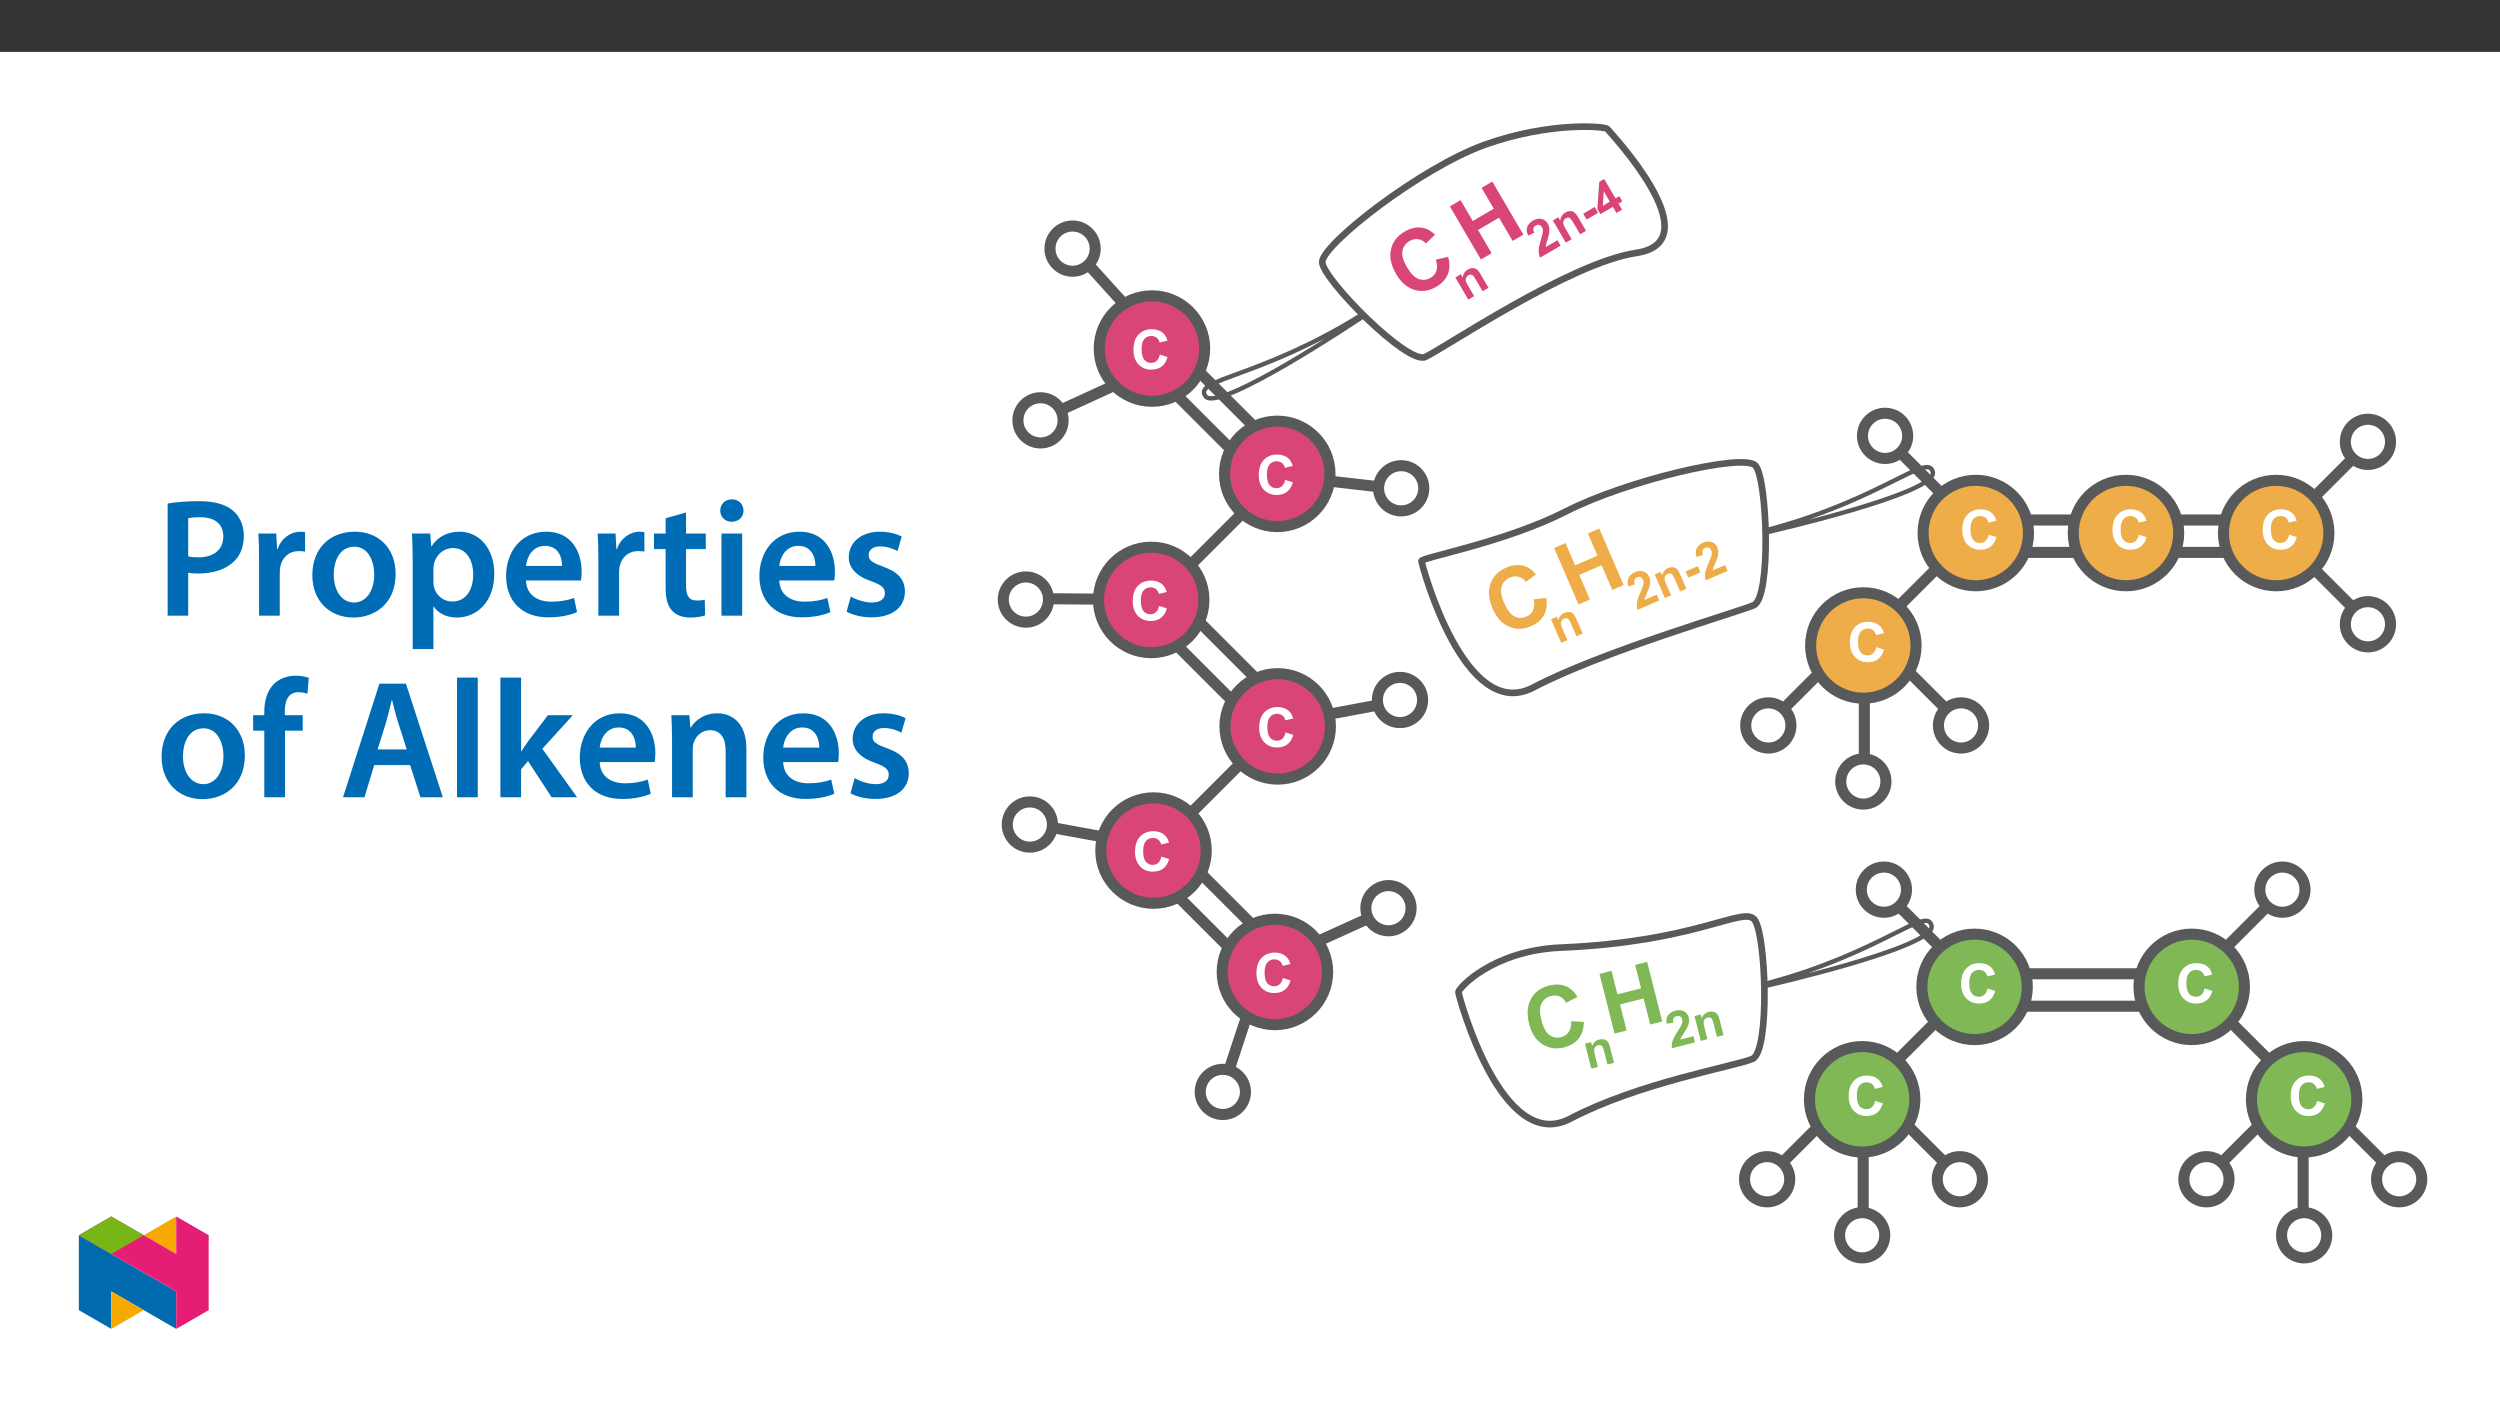 ﻿<?xml version="1.0" encoding="utf-8"?>
<svg xmlns="http://www.w3.org/2000/svg" xmlns:xlink="http://www.w3.org/1999/xlink" viewBox="0 0 960 540" version="1.1">
  <rect x="0" y="0" width="960" height="540" fill="#333333" stroke="none"/>
  <defs>
    <g>
      <symbol overflow="visible" id="glyph0-0">
        <path style="stroke:none;" d="M 2.625 0 L 2.625 -13.125 L 13.125 -13.125 L 13.125 0 Z M 2.953 -0.328 L 12.797 -0.328 L 12.797 -12.797 L 2.953 -12.797 Z M 2.953 -0.328 " />
      </symbol>
      <symbol overflow="visible" id="glyph0-1">
        <path style="stroke:none;" d="M 11.141 -5.531 L 14.094 -4.594 C 13.633 -2.957 12.879 -1.738 11.828 -0.938 C 10.785 -0.145 9.457 0.25 7.844 0.25 C 5.844 0.25 4.203 -0.426 2.922 -1.781 C 1.641 -3.145 1 -5.016 1 -7.391 C 1 -9.891 1.645 -11.828 2.938 -13.203 C 4.227 -14.586 5.926 -15.281 8.031 -15.281 C 9.863 -15.281 11.359 -14.738 12.516 -13.656 C 13.191 -13.008 13.703 -12.086 14.047 -10.891 L 11.047 -10.172 C 10.867 -10.953 10.492 -11.566 9.922 -12.016 C 9.359 -12.461 8.676 -12.688 7.875 -12.688 C 6.758 -12.688 5.852 -12.285 5.156 -11.484 C 4.469 -10.691 4.125 -9.398 4.125 -7.609 C 4.125 -5.711 4.461 -4.359 5.141 -3.547 C 5.828 -2.742 6.719 -2.344 7.812 -2.344 C 8.625 -2.344 9.316 -2.598 9.891 -3.109 C 10.473 -3.617 10.891 -4.426 11.141 -5.531 Z M 11.141 -5.531 " />
      </symbol>
      <symbol overflow="visible" id="glyph1-0">
        <path style="stroke:none;" d="M 3.781 -1.641 L -4.406 -20.578 L 10.75 -27.125 L 18.938 -8.188 Z M 4.062 -2.312 L 18.25 -8.453 L 10.469 -26.438 L -3.719 -20.297 Z M 4.062 -2.312 " />
      </symbol>
      <symbol overflow="visible" id="glyph1-1">
        <path style="stroke:none;" d="M 12.625 -14.922 L 17.469 -15.406 C 17.832 -12.758 17.504 -10.535 16.484 -8.734 C 15.461 -6.93 13.789 -5.523 11.469 -4.516 C 8.594 -3.273 5.801 -3.238 3.094 -4.406 C 0.395 -5.57 -1.691 -7.863 -3.172 -11.281 C -4.734 -14.883 -5.008 -18.086 -4 -20.891 C -3 -23.691 -0.984 -25.75 2.047 -27.062 C 4.703 -28.219 7.195 -28.363 9.531 -27.5 C 10.906 -27 12.219 -25.988 13.469 -24.469 L 9.594 -21.562 C 8.844 -22.57 7.922 -23.227 6.828 -23.531 C 5.734 -23.832 4.602 -23.727 3.438 -23.219 C 1.832 -22.531 0.781 -21.391 0.281 -19.797 C -0.219 -18.211 0.086 -16.129 1.203 -13.547 C 2.391 -10.816 3.727 -9.078 5.219 -8.328 C 6.707 -7.586 8.238 -7.562 9.812 -8.25 C 10.977 -8.75 11.816 -9.551 12.328 -10.656 C 12.848 -11.758 12.945 -13.18 12.625 -14.922 Z M 12.625 -14.922 " />
      </symbol>
      <symbol overflow="visible" id="glyph1-2">
        <path style="stroke:none;" d="M 2.219 -0.969 L -7.156 -22.656 L -2.781 -24.547 L 0.906 -16.016 L 9.484 -19.719 L 5.797 -28.25 L 10.172 -30.141 L 19.547 -8.453 L 15.172 -6.562 L 11.078 -16.047 L 2.5 -12.344 L 6.594 -2.859 Z M 2.219 -0.969 " />
      </symbol>
      <symbol overflow="visible" id="glyph2-0">
        <path style="stroke:none;" d="M 2.188 -0.938 L -2.531 -11.844 L 6.188 -15.625 L 10.906 -4.719 Z M 2.328 -1.328 L 10.5 -4.859 L 6.031 -15.219 L -2.141 -11.688 Z M 2.328 -1.328 " />
      </symbol>
      <symbol overflow="visible" id="glyph2-1">
        <path style="stroke:none;" d="M 9.484 -4.094 L 7.078 -3.062 L 5.078 -7.688 C 4.66 -8.656 4.336 -9.258 4.109 -9.5 C 3.891 -9.75 3.629 -9.906 3.328 -9.969 C 3.035 -10.031 2.727 -9.988 2.406 -9.844 C 1.977 -9.664 1.645 -9.391 1.406 -9.016 C 1.176 -8.641 1.082 -8.238 1.125 -7.812 C 1.176 -7.383 1.414 -6.672 1.844 -5.672 L 3.625 -1.562 L 1.234 -0.531 L -2.672 -9.578 L -0.453 -10.547 L 0.109 -9.219 C 0.461 -10.582 1.238 -11.52 2.438 -12.031 C 2.969 -12.258 3.492 -12.375 4.016 -12.375 C 4.535 -12.375 4.969 -12.27 5.312 -12.062 C 5.656 -11.863 5.953 -11.598 6.203 -11.266 C 6.461 -10.93 6.742 -10.414 7.047 -9.719 Z M 9.484 -4.094 " />
      </symbol>
      <symbol overflow="visible" id="glyph2-2">
        <path style="stroke:none;" d="M 7.844 -6.031 L 8.812 -3.812 L 0.438 -0.188 C 0.164 -1.07 0.094 -1.988 0.219 -2.938 C 0.352 -3.883 0.816 -5.266 1.609 -7.078 C 2.254 -8.555 2.617 -9.523 2.703 -9.984 C 2.828 -10.617 2.785 -11.18 2.578 -11.672 C 2.348 -12.203 2.023 -12.551 1.609 -12.719 C 1.203 -12.883 0.742 -12.859 0.234 -12.641 C -0.254 -12.422 -0.582 -12.098 -0.75 -11.672 C -0.914 -11.242 -0.875 -10.672 -0.625 -9.953 L -3.094 -9.141 C -3.52 -10.523 -3.484 -11.664 -2.984 -12.562 C -2.492 -13.457 -1.688 -14.148 -0.562 -14.641 C 0.676 -15.172 1.785 -15.254 2.766 -14.891 C 3.754 -14.535 4.461 -13.863 4.891 -12.875 C 5.141 -12.312 5.273 -11.734 5.297 -11.141 C 5.316 -10.547 5.227 -9.875 5.031 -9.125 C 4.895 -8.633 4.598 -7.879 4.141 -6.859 C 3.691 -5.848 3.414 -5.18 3.312 -4.859 C 3.207 -4.547 3.141 -4.254 3.109 -3.984 Z M 7.844 -6.031 " />
      </symbol>
      <symbol overflow="visible" id="glyph2-3">
        <path style="stroke:none;" d="M -0.453 -3.75 L -1.484 -6.141 L 3.203 -8.172 L 4.234 -5.781 Z M -0.453 -3.75 " />
      </symbol>
      <symbol overflow="visible" id="glyph3-0">
        <path style="stroke:none;" d="M 4 -1.016 L -1.062 -21.016 L 14.938 -25.062 L 20 -5.062 Z M 4.375 -1.641 L 19.375 -5.422 L 14.578 -24.422 L -0.422 -20.641 Z M 4.375 -1.641 " />
      </symbol>
      <symbol overflow="visible" id="glyph3-1">
        <path style="stroke:none;" d="M 14.859 -12.719 L 19.703 -12.422 C 19.641 -9.754 18.961 -7.609 17.672 -5.984 C 16.379 -4.367 14.504 -3.25 12.047 -2.625 C 9.004 -1.863 6.238 -2.273 3.75 -3.859 C 1.27 -5.441 -0.422 -8.035 -1.328 -11.641 C -2.285 -15.453 -2.047 -18.66 -0.609 -21.266 C 0.816 -23.867 3.129 -25.578 6.328 -26.391 C 9.141 -27.098 11.629 -26.844 13.797 -25.625 C 15.078 -24.914 16.219 -23.707 17.219 -22 L 12.906 -19.75 C 12.332 -20.875 11.531 -21.672 10.5 -22.141 C 9.469 -22.609 8.336 -22.688 7.109 -22.375 C 5.41 -21.945 4.188 -20.988 3.438 -19.5 C 2.688 -18.008 2.66 -15.906 3.359 -13.188 C 4.086 -10.289 5.125 -8.359 6.469 -7.391 C 7.82 -6.422 9.332 -6.148 11 -6.578 C 12.227 -6.891 13.188 -7.547 13.875 -8.547 C 14.562 -9.547 14.891 -10.938 14.859 -12.719 Z M 14.859 -12.719 " />
      </symbol>
      <symbol overflow="visible" id="glyph3-2">
        <path style="stroke:none;" d="M 2.344 -0.594 L -3.453 -23.5 L 1.172 -24.672 L 3.453 -15.656 L 12.516 -17.938 L 10.234 -26.953 L 14.844 -28.125 L 20.641 -5.219 L 16.031 -4.047 L 13.5 -14.062 L 4.438 -11.781 L 6.969 -1.766 Z M 2.344 -0.594 " />
      </symbol>
      <symbol overflow="visible" id="glyph4-0">
        <path style="stroke:none;" d="M 2.297 -0.578 L -0.609 -12.094 L 8.609 -14.422 L 11.516 -2.906 Z M 2.516 -0.938 L 11.141 -3.125 L 8.375 -14.062 L -0.25 -11.875 Z M 2.516 -0.938 " />
      </symbol>
      <symbol overflow="visible" id="glyph4-1">
        <path style="stroke:none;" d="M 10.016 -2.531 L 7.484 -1.891 L 6.25 -6.766 C 5.988 -7.797 5.766 -8.445 5.578 -8.719 C 5.398 -9 5.164 -9.191 4.875 -9.297 C 4.594 -9.398 4.281 -9.41 3.938 -9.328 C 3.488 -9.211 3.125 -8.992 2.844 -8.672 C 2.562 -8.348 2.406 -7.969 2.375 -7.531 C 2.344 -7.102 2.461 -6.359 2.734 -5.297 L 3.828 -0.969 L 1.297 -0.328 L -1.125 -9.891 L 1.234 -10.484 L 1.594 -9.078 C 2.156 -10.359 3.066 -11.16 4.328 -11.484 C 4.891 -11.629 5.426 -11.66 5.938 -11.578 C 6.457 -11.492 6.867 -11.32 7.172 -11.062 C 7.484 -10.801 7.738 -10.488 7.938 -10.125 C 8.133 -9.758 8.328 -9.207 8.516 -8.469 Z M 10.016 -2.531 " />
      </symbol>
      <symbol overflow="visible" id="glyph4-2">
        <path style="stroke:none;" d="M 8.719 -4.703 L 9.312 -2.359 L 0.453 -0.109 C 0.328 -1.023 0.406 -1.941 0.688 -2.859 C 0.969 -3.773 1.648 -5.066 2.734 -6.734 C 3.598 -8.078 4.109 -8.973 4.266 -9.422 C 4.492 -10.035 4.539 -10.598 4.406 -11.109 C 4.258 -11.672 4 -12.066 3.625 -12.297 C 3.25 -12.523 2.797 -12.57 2.266 -12.438 C 1.734 -12.301 1.348 -12.031 1.109 -11.625 C 0.879 -11.227 0.832 -10.66 0.969 -9.922 L -1.609 -9.516 C -1.805 -10.953 -1.586 -12.07 -0.953 -12.875 C -0.316 -13.676 0.598 -14.227 1.797 -14.531 C 3.098 -14.863 4.207 -14.773 5.125 -14.266 C 6.039 -13.754 6.629 -12.977 6.891 -11.938 C 7.047 -11.344 7.086 -10.75 7.016 -10.156 C 6.941 -9.562 6.742 -8.914 6.422 -8.219 C 6.211 -7.75 5.801 -7.047 5.188 -6.109 C 4.582 -5.172 4.203 -4.555 4.047 -4.266 C 3.891 -3.984 3.773 -3.707 3.703 -3.438 Z M 8.719 -4.703 " />
      </symbol>
      <symbol overflow="visible" id="glyph5-0">
        <path style="stroke:none;" d="M 3.562 -2.078 L -6.844 -19.891 L 7.406 -28.219 L 17.812 -10.406 Z M 3.734 -2.781 L 17.094 -10.594 L 7.203 -27.516 L -6.156 -19.703 Z M 3.734 -2.781 " />
      </symbol>
      <symbol overflow="visible" id="glyph5-1">
        <path style="stroke:none;" d="M 10.734 -16.344 L 15.469 -17.406 C 16.156 -14.832 16.102 -12.586 15.312 -10.672 C 14.52 -8.754 13.031 -7.156 10.844 -5.875 C 8.133 -4.289 5.363 -3.91 2.531 -4.734 C -0.289 -5.566 -2.641 -7.586 -4.516 -10.797 C -6.492 -14.191 -7.156 -17.344 -6.5 -20.25 C -5.844 -23.156 -4.086 -25.441 -1.234 -27.109 C 1.266 -28.578 3.723 -29.023 6.141 -28.453 C 7.578 -28.117 9.004 -27.27 10.422 -25.906 L 6.922 -22.562 C 6.055 -23.477 5.062 -24.016 3.938 -24.172 C 2.82 -24.336 1.719 -24.102 0.625 -23.469 C -0.883 -22.582 -1.789 -21.32 -2.094 -19.688 C -2.406 -18.051 -1.852 -16.016 -0.438 -13.578 C 1.062 -11.016 2.594 -9.453 4.156 -8.891 C 5.727 -8.336 7.258 -8.5 8.75 -9.375 C 9.844 -10.008 10.578 -10.906 10.953 -12.062 C 11.336 -13.227 11.266 -14.656 10.734 -16.344 Z M 10.734 -16.344 " />
      </symbol>
      <symbol overflow="visible" id="glyph5-2">
        <path style="stroke:none;" d="M 2.094 -1.219 L -9.828 -21.609 L -5.719 -24.016 L -1.031 -16 L 7.031 -20.719 L 2.344 -28.734 L 6.469 -31.141 L 18.391 -10.75 L 14.266 -8.344 L 9.047 -17.266 L 0.984 -12.547 L 6.203 -3.625 Z M 2.094 -1.219 " />
      </symbol>
      <symbol overflow="visible" id="glyph6-0">
        <path style="stroke:none;" d="M 2.047 -1.203 L -3.953 -11.453 L 4.25 -16.25 L 10.25 -6 Z M 2.156 -1.594 L 9.844 -6.094 L 4.156 -15.844 L -3.531 -11.344 Z M 2.156 -1.594 " />
      </symbol>
      <symbol overflow="visible" id="glyph6-1">
        <path style="stroke:none;" d="M 8.922 -5.219 L 6.656 -3.891 L 4.109 -8.234 C 3.578 -9.148 3.188 -9.719 2.938 -9.938 C 2.688 -10.156 2.41 -10.27 2.109 -10.281 C 1.805 -10.301 1.504 -10.223 1.203 -10.047 C 0.805 -9.816 0.516 -9.504 0.328 -9.109 C 0.141 -8.723 0.094 -8.32 0.188 -7.906 C 0.281 -7.488 0.602 -6.805 1.156 -5.859 L 3.406 -2 L 1.156 -0.672 L -3.812 -9.188 L -1.719 -10.422 L -1 -9.156 C -0.812 -10.562 -0.156 -11.594 0.969 -12.25 C 1.457 -12.531 1.961 -12.703 2.484 -12.766 C 3.016 -12.828 3.461 -12.781 3.828 -12.625 C 4.191 -12.469 4.52 -12.238 4.812 -11.938 C 5.102 -11.633 5.441 -11.156 5.828 -10.5 Z M 8.922 -5.219 " />
      </symbol>
      <symbol overflow="visible" id="glyph6-2">
        <path style="stroke:none;" d="M 7.078 -6.938 L 8.297 -4.844 L 0.406 -0.234 C 0.039 -1.078 -0.133 -1.977 -0.125 -2.938 C -0.113 -3.895 0.176 -5.328 0.75 -7.234 C 1.219 -8.766 1.469 -9.766 1.5 -10.234 C 1.539 -10.879 1.426 -11.43 1.156 -11.891 C 0.863 -12.398 0.504 -12.707 0.078 -12.812 C -0.348 -12.926 -0.801 -12.844 -1.281 -12.562 C -1.75 -12.289 -2.039 -11.93 -2.156 -11.484 C -2.27 -11.047 -2.16 -10.484 -1.828 -9.797 L -4.188 -8.703 C -4.781 -10.023 -4.879 -11.16 -4.484 -12.109 C -4.098 -13.066 -3.375 -13.852 -2.312 -14.469 C -1.156 -15.145 -0.066 -15.363 0.953 -15.125 C 1.984 -14.883 2.77 -14.301 3.312 -13.375 C 3.625 -12.844 3.82 -12.281 3.906 -11.688 C 4 -11.102 3.992 -10.43 3.891 -9.672 C 3.816 -9.16 3.613 -8.367 3.281 -7.297 C 2.957 -6.234 2.758 -5.539 2.688 -5.219 C 2.625 -4.906 2.598 -4.609 2.609 -4.328 Z M 7.078 -6.938 " />
      </symbol>
      <symbol overflow="visible" id="glyph6-3">
        <path style="stroke:none;" d="M -0.891 -3.672 L -2.203 -5.922 L 2.203 -8.5 L 3.516 -6.25 Z M -0.891 -3.672 " />
      </symbol>
      <symbol overflow="visible" id="glyph6-4">
        <path style="stroke:none;" d="M 5.109 -2.984 L 3.734 -5.344 L -1.062 -2.547 L -2.219 -4.516 L -1.5 -14.953 L 0.391 -16.062 L 4.734 -8.609 L 6.188 -9.453 L 7.359 -7.469 L 5.906 -6.625 L 7.281 -4.266 Z M 2.562 -7.328 L 0.234 -11.328 L -0.125 -5.75 Z M 2.562 -7.328 " />
      </symbol>
      <symbol overflow="visible" id="glyph7-0">
        <path style="stroke:none;" d="M 0 0 L 32.375 0 L 32.375 -45.328 L 0 -45.328 Z M 16.188 -25.578 L 5.188 -42.094 L 27.188 -42.094 Z M 18.125 -22.656 L 29.141 -39.172 L 29.141 -6.156 Z M 5.188 -3.234 L 16.188 -19.75 L 27.188 -3.234 Z M 3.234 -39.172 L 14.25 -22.656 L 3.234 -6.156 Z M 3.234 -39.172 " />
      </symbol>
      <symbol overflow="visible" id="glyph7-1">
        <path style="stroke:none;" d="M 4.594 0 L 12.5 0 L 12.5 -16.516 C 13.594 -16.25 14.891 -16.188 16.375 -16.188 C 22.016 -16.188 26.938 -17.734 30.172 -20.922 C 32.562 -23.25 33.859 -26.609 33.859 -30.75 C 33.859 -34.828 32.188 -38.266 29.594 -40.406 C 26.812 -42.734 22.594 -43.969 16.766 -43.969 C 11.453 -43.969 7.516 -43.578 4.594 -43.062 Z M 12.5 -37.422 C 13.344 -37.625 14.891 -37.812 17.094 -37.812 C 22.594 -37.812 25.969 -35.281 25.969 -30.438 C 25.969 -25.375 22.344 -22.406 16.375 -22.406 C 14.766 -22.406 13.531 -22.469 12.5 -22.797 Z M 12.5 -37.422 " />
      </symbol>
      <symbol overflow="visible" id="glyph7-2">
        <path style="stroke:none;" d="M 4.281 0 L 12.234 0 L 12.234 -16.375 C 12.234 -17.219 12.297 -18.062 12.438 -18.781 C 13.141 -22.406 15.797 -24.797 19.547 -24.797 C 20.531 -24.797 21.234 -24.734 21.953 -24.609 L 21.953 -32.047 C 21.297 -32.188 20.844 -32.25 20.078 -32.25 C 16.641 -32.25 12.953 -29.984 11.391 -25.578 L 11.203 -25.578 L 10.875 -31.531 L 4.016 -31.531 C 4.203 -28.75 4.281 -25.641 4.281 -21.375 Z M 4.281 0 " />
      </symbol>
      <symbol overflow="visible" id="glyph7-3">
        <path style="stroke:none;" d="M 18.578 -32.25 C 9.062 -32.25 2.266 -25.906 2.266 -15.547 C 2.266 -5.375 9.188 0.719 18.062 0.719 C 26.094 0.719 34.25 -4.469 34.25 -16.062 C 34.25 -25.641 27.969 -32.25 18.578 -32.25 Z M 18.391 -26.484 C 23.828 -26.484 26.031 -20.781 26.031 -15.859 C 26.031 -9.453 22.859 -5.047 18.328 -5.047 C 13.531 -5.047 10.484 -9.641 10.484 -15.734 C 10.484 -20.984 12.75 -26.484 18.391 -26.484 Z M 18.391 -26.484 " />
      </symbol>
      <symbol overflow="visible" id="glyph7-4">
        <path style="stroke:none;" d="M 4.281 12.828 L 12.234 12.828 L 12.234 -3.5 L 12.375 -3.5 C 13.984 -0.969 17.281 0.719 21.234 0.719 C 28.422 0.719 35.609 -4.797 35.609 -16.188 C 35.609 -26.031 29.594 -32.25 22.344 -32.25 C 17.547 -32.25 13.859 -30.234 11.531 -26.672 L 11.391 -26.672 L 11 -31.531 L 4.016 -31.531 C 4.141 -28.562 4.281 -25.188 4.281 -21.047 Z M 12.234 -18.062 C 12.234 -18.719 12.375 -19.422 12.5 -20.078 C 13.344 -23.562 16.375 -25.969 19.688 -25.969 C 24.797 -25.969 27.516 -21.438 27.516 -15.859 C 27.516 -9.641 24.547 -5.438 19.484 -5.438 C 16.062 -5.438 13.281 -7.766 12.438 -11 C 12.297 -11.719 12.234 -12.438 12.234 -13.203 Z M 12.234 -18.062 " />
      </symbol>
      <symbol overflow="visible" id="glyph7-5">
        <path style="stroke:none;" d="M 31.016 -13.531 C 31.141 -14.25 31.281 -15.406 31.281 -16.906 C 31.281 -23.828 27.906 -32.25 17.672 -32.25 C 7.578 -32.25 2.266 -24.016 2.266 -15.281 C 2.266 -5.641 8.281 0.641 18.516 0.641 C 23.047 0.641 26.812 -0.188 29.531 -1.359 L 28.359 -6.797 C 25.906 -5.953 23.312 -5.375 19.625 -5.375 C 14.5 -5.375 10.094 -7.828 9.906 -13.531 Z M 9.906 -19.094 C 10.234 -22.344 12.297 -26.812 17.219 -26.812 C 22.531 -26.812 23.828 -22.016 23.766 -19.094 Z M 9.906 -19.094 " />
      </symbol>
      <symbol overflow="visible" id="glyph7-6">
        <path style="stroke:none;" d="M 5.562 -37.422 L 5.562 -31.531 L 1.094 -31.531 L 1.094 -25.578 L 5.562 -25.578 L 5.562 -10.75 C 5.562 -6.609 6.344 -3.688 8.094 -1.875 C 9.578 -0.266 11.984 0.719 14.953 0.719 C 17.422 0.719 19.547 0.328 20.719 -0.125 L 20.594 -6.156 C 19.688 -5.891 18.906 -5.828 17.484 -5.828 C 14.438 -5.828 13.406 -7.766 13.406 -11.656 L 13.406 -25.578 L 20.984 -25.578 L 20.984 -31.531 L 13.406 -31.531 L 13.406 -39.625 Z M 5.562 -37.422 " />
      </symbol>
      <symbol overflow="visible" id="glyph7-7">
        <path style="stroke:none;" d="M 12.234 0 L 12.234 -31.531 L 4.281 -31.531 L 4.281 0 Z M 8.281 -44.672 C 5.641 -44.672 3.812 -42.797 3.812 -40.344 C 3.812 -38.016 5.562 -36.062 8.219 -36.062 C 11 -36.062 12.75 -38.016 12.75 -40.344 C 12.688 -42.797 11 -44.672 8.281 -44.672 Z M 8.281 -44.672 " />
      </symbol>
      <symbol overflow="visible" id="glyph7-8">
        <path style="stroke:none;" d="M 2.328 -1.547 C 4.656 -0.266 8.094 0.641 11.906 0.641 C 20.266 0.641 24.734 -3.5 24.734 -9.266 C 24.672 -13.922 22.078 -16.828 16.312 -18.844 C 12.297 -20.328 10.812 -21.234 10.812 -23.25 C 10.812 -25.188 12.375 -26.609 15.219 -26.609 C 18 -26.609 20.594 -25.578 21.891 -24.797 L 23.5 -30.375 C 21.625 -31.406 18.578 -32.25 15.094 -32.25 C 7.766 -32.25 3.172 -27.969 3.172 -22.406 C 3.172 -18.641 5.703 -15.281 11.844 -13.203 C 15.734 -11.781 17.031 -10.75 17.031 -8.609 C 17.031 -6.547 15.469 -5.047 11.984 -5.047 C 9.125 -5.047 5.703 -6.281 3.953 -7.375 Z M 2.328 -1.547 " />
      </symbol>
      <symbol overflow="visible" id="glyph7-9">
        <path style="stroke:none;" d="M 13.141 0 L 13.141 -25.578 L 19.938 -25.578 L 19.938 -31.531 L 13.078 -31.531 L 13.078 -33.156 C 13.078 -37.031 14.375 -40.344 18.328 -40.344 C 19.812 -40.344 20.844 -40.078 21.75 -39.75 L 22.281 -45.906 C 21.047 -46.297 19.359 -46.688 17.219 -46.688 C 14.438 -46.688 11.328 -45.844 9 -43.641 C 6.281 -41.047 5.188 -36.969 5.188 -32.891 L 5.188 -31.531 L 0.906 -31.531 L 0.906 -25.578 L 5.188 -25.578 L 5.188 0 Z M 13.141 0 " />
      </symbol>
      <symbol overflow="visible" id="glyph7-10">
        <path style="stroke:none;" d="M 27.125 -12.375 L 31.078 0 L 39.688 0 L 25.516 -43.641 L 15.344 -43.641 L 1.359 0 L 9.578 0 L 13.344 -12.375 Z M 14.641 -18.391 L 18 -29.141 C 18.719 -31.734 19.422 -34.766 20.078 -37.297 L 20.203 -37.297 C 20.844 -34.766 21.562 -31.797 22.406 -29.141 L 25.828 -18.391 Z M 14.641 -18.391 " />
      </symbol>
      <symbol overflow="visible" id="glyph7-11">
        <path style="stroke:none;" d="M 4.281 0 L 12.234 0 L 12.234 -45.969 L 4.281 -45.969 Z M 4.281 0 " />
      </symbol>
      <symbol overflow="visible" id="glyph7-12">
        <path style="stroke:none;" d="M 12.234 -45.969 L 4.281 -45.969 L 4.281 0 L 12.234 0 L 12.234 -10.75 L 14.891 -13.922 L 23.953 0 L 33.734 0 L 20.391 -18.641 L 32.109 -31.531 L 22.531 -31.531 L 14.828 -21.375 C 14.047 -20.266 13.141 -18.906 12.375 -17.672 L 12.234 -17.672 Z M 12.234 -45.969 " />
      </symbol>
      <symbol overflow="visible" id="glyph7-13">
        <path style="stroke:none;" d="M 4.281 0 L 12.234 0 L 12.234 -18.578 C 12.234 -19.484 12.375 -20.469 12.625 -21.109 C 13.469 -23.5 15.672 -25.766 18.844 -25.766 C 23.188 -25.766 24.859 -22.344 24.859 -17.812 L 24.859 0 L 32.828 0 L 32.828 -18.719 C 32.828 -28.688 27.125 -32.25 21.625 -32.25 C 16.375 -32.25 12.953 -29.266 11.531 -26.812 L 11.328 -26.812 L 10.938 -31.531 L 4.016 -31.531 C 4.141 -28.812 4.281 -25.766 4.281 -22.141 Z M 4.281 0 " />
      </symbol>
    </g>
    <clipPath id="clip1">
      <rect width="16" height="27" />
    </clipPath>
    <g id="surface7" clip-path="url(#clip1)">
      <g style="fill:rgb(100%,100%,100%);fill-opacity:1;">
        <use xlink:href="#glyph0-1" x="0.533" y="18.852" />
      </g>
    </g>
    <clipPath id="clip2">
      <rect width="16" height="27" />
    </clipPath>
    <g id="surface10" clip-path="url(#clip2)">
      <g style="fill:rgb(100%,100%,100%);fill-opacity:1;">
        <use xlink:href="#glyph0-1" x="0.207" y="18.852" />
      </g>
    </g>
    <clipPath id="clip3">
      <rect width="17" height="27" />
    </clipPath>
    <g id="surface13" clip-path="url(#clip3)">
      <g style="fill:rgb(100%,100%,100%);fill-opacity:1;">
        <use xlink:href="#glyph0-1" x="0.883" y="18.852" />
      </g>
    </g>
    <clipPath id="clip4">
      <rect width="16" height="26" />
    </clipPath>
    <g id="surface16" clip-path="url(#clip4)">
      <g style="fill:rgb(100%,100%,100%);fill-opacity:1;">
        <use xlink:href="#glyph0-1" x="0.355" y="18.029" />
      </g>
    </g>
    <clipPath id="clip5">
      <rect width="38" height="48" />
    </clipPath>
    <g id="surface19" clip-path="url(#clip5)">
      <g style="fill:rgb(93.3%,67.799%,28.6%);fill-opacity:1;">
        <use xlink:href="#glyph1-1" x="11.348" y="36.023" />
      </g>
    </g>
    <clipPath id="clip6">
      <rect width="21" height="27" />
    </clipPath>
    <g id="surface22" clip-path="url(#clip6)">
      <g style="fill:rgb(93.3%,67.799%,28.6%);fill-opacity:1;">
        <use xlink:href="#glyph2-1" x="7.265" y="20.38" />
      </g>
    </g>
    <clipPath id="clip7">
      <rect width="39" height="47" />
    </clipPath>
    <g id="surface25" clip-path="url(#clip7)">
      <g style="fill:rgb(93.3%,67.799%,28.6%);fill-opacity:1;">
        <use xlink:href="#glyph1-2" x="11.938" y="35.092" />
      </g>
    </g>
    <clipPath id="clip8">
      <rect width="47" height="38" />
    </clipPath>
    <g id="surface28" clip-path="url(#clip8)">
      <g style="fill:rgb(93.3%,67.799%,28.6%);fill-opacity:1;">
        <use xlink:href="#glyph2-2" x="7.37" y="31.363" />
        <use xlink:href="#glyph2-1" x="17.075" y="27.166" />
        <use xlink:href="#glyph2-3" x="27.741" y="22.555" />
        <use xlink:href="#glyph2-2" x="33.553" y="20.041" />
      </g>
    </g>
    <clipPath id="clip9">
      <path d="M 704 463 L 726 463 L 726 485.156 L 704 485.156 Z M 704 463 " />
    </clipPath>
    <clipPath id="clip10">
      <rect width="16" height="27" />
    </clipPath>
    <g id="surface31" clip-path="url(#clip10)">
      <g style="fill:rgb(100%,100%,100%);fill-opacity:1;">
        <use xlink:href="#glyph0-1" x="0.073" y="18.111" />
      </g>
    </g>
    <clipPath id="clip11">
      <rect width="17" height="27" />
    </clipPath>
    <g id="surface34" clip-path="url(#clip11)">
      <g style="fill:rgb(100%,100%,100%);fill-opacity:1;">
        <use xlink:href="#glyph0-1" x="0.896" y="18.288" />
      </g>
    </g>
    <clipPath id="clip12">
      <path d="M 910 442 L 932.082 442 L 932.082 464 L 910 464 Z M 910 442 " />
    </clipPath>
    <clipPath id="clip13">
      <path d="M 873 463 L 896 463 L 896 485.156 L 873 485.156 Z M 873 463 " />
    </clipPath>
    <clipPath id="clip14">
      <rect width="16" height="27" />
    </clipPath>
    <g id="surface37" clip-path="url(#clip14)">
      <g style="fill:rgb(100%,100%,100%);fill-opacity:1;">
        <use xlink:href="#glyph0-1" x="0.446" y="18.111" />
      </g>
    </g>
    <clipPath id="clip15">
      <rect width="16" height="27" />
    </clipPath>
    <g id="surface40" clip-path="url(#clip15)">
      <g style="fill:rgb(100%,100%,100%);fill-opacity:1;">
        <use xlink:href="#glyph0-1" x="0.623" y="18.288" />
      </g>
    </g>
    <clipPath id="clip16">
      <rect width="34" height="46" />
    </clipPath>
    <g id="surface43" clip-path="url(#clip16)">
      <g style="fill:rgb(50.2%,72.198%,33.699%);fill-opacity:1;">
        <use xlink:href="#glyph3-1" x="7.511" y="33.836" />
      </g>
    </g>
    <clipPath id="clip17">
      <rect width="18" height="26" />
    </clipPath>
    <g id="surface46" clip-path="url(#clip17)">
      <g style="fill:rgb(50.2%,72.198%,33.699%);fill-opacity:1;">
        <use xlink:href="#glyph4-1" x="4.769" y="18.665" />
      </g>
    </g>
    <clipPath id="clip18">
      <rect width="34" height="46" />
    </clipPath>
    <g id="surface49" clip-path="url(#clip18)">
      <g style="fill:rgb(50.2%,72.198%,33.699%);fill-opacity:1;">
        <use xlink:href="#glyph3-2" x="7.653" y="33.468" />
      </g>
    </g>
    <clipPath id="clip19">
      <rect width="28" height="29" />
    </clipPath>
    <g id="surface52" clip-path="url(#clip19)">
      <g style="fill:rgb(50.2%,72.198%,33.699%);fill-opacity:1;">
        <use xlink:href="#glyph4-2" x="4.567" y="21.626" />
        <use xlink:href="#glyph4-1" x="14.819" y="19.034" />
      </g>
    </g>
    <clipPath id="clip20">
      <path d="M 383.133 219 L 405 219 L 405 242 L 383.133 242 Z M 383.133 219 " />
    </clipPath>
    <clipPath id="clip21">
      <rect width="16" height="26" />
    </clipPath>
    <g id="surface55" clip-path="url(#clip21)">
      <g style="fill:rgb(100%,100%,100%);fill-opacity:1;">
        <use xlink:href="#glyph0-1" x="0.473" y="18.079" />
      </g>
    </g>
    <clipPath id="clip22">
      <rect width="17" height="27" />
    </clipPath>
    <g id="surface58" clip-path="url(#clip22)">
      <g style="fill:rgb(100%,100%,100%);fill-opacity:1;">
        <use xlink:href="#glyph0-1" x="0.853" y="18.459" />
      </g>
    </g>
    <clipPath id="clip23">
      <rect width="16" height="27" />
    </clipPath>
    <g id="surface61" clip-path="url(#clip23)">
      <g style="fill:rgb(100%,100%,100%);fill-opacity:1;">
        <use xlink:href="#glyph0-1" x="0.532" y="18.78" />
      </g>
    </g>
    <clipPath id="clip24">
      <rect width="17" height="27" />
    </clipPath>
    <g id="surface64" clip-path="url(#clip24)">
      <g style="fill:rgb(100%,100%,100%);fill-opacity:1;">
        <use xlink:href="#glyph0-1" x="0.968" y="18.216" />
      </g>
    </g>
    <clipPath id="clip25">
      <rect width="16" height="27" />
    </clipPath>
    <g id="surface67" clip-path="url(#clip25)">
      <g style="fill:rgb(100%,100%,100%);fill-opacity:1;">
        <use xlink:href="#glyph0-1" x="0.368" y="18.815" />
      </g>
    </g>
    <clipPath id="clip26">
      <rect width="16" height="27" />
    </clipPath>
    <g id="surface70" clip-path="url(#clip26)">
      <g style="fill:rgb(100%,100%,100%);fill-opacity:1;">
        <use xlink:href="#glyph0-1" x="0.247" y="18.693" />
      </g>
    </g>
    <clipPath id="clip27">
      <rect width="42" height="48" />
    </clipPath>
    <g id="surface73" clip-path="url(#clip27)">
      <g style="fill:rgb(85.5%,27.1%,47.499%);fill-opacity:1;">
        <use xlink:href="#glyph5-1" x="14.628" y="37.034" />
      </g>
    </g>
    <clipPath id="clip28">
      <rect width="23" height="27" />
    </clipPath>
    <g id="surface76" clip-path="url(#clip28)">
      <g style="fill:rgb(85.5%,27.1%,47.499%);fill-opacity:1;">
        <use xlink:href="#glyph6-1" x="8.668" y="20.731" />
      </g>
    </g>
    <clipPath id="clip29">
      <rect width="42" height="48" />
    </clipPath>
    <g id="surface79" clip-path="url(#clip29)">
      <g style="fill:rgb(85.5%,27.1%,47.499%);fill-opacity:1;">
        <use xlink:href="#glyph5-2" x="14.577" y="36.863" />
      </g>
    </g>
    <clipPath id="clip30">
      <rect width="47" height="41" />
    </clipPath>
    <g id="surface78" clip-path="url(#clip30)">
      <g style="fill:rgb(85.5%,27.1%,47.499%);fill-opacity:1;">
        <use xlink:href="#glyph6-2" x="8.983" y="34.178" />
        <use xlink:href="#glyph6-1" x="18.112" y="28.842" />
        <use xlink:href="#glyph6-3" x="28.143" y="22.977" />
        <use xlink:href="#glyph6-4" x="33.61" y="19.781" />
      </g>
    </g>
    <clipPath id="clip31">
      <path d="M 506 47.359 L 641 47.359 L 641 139 L 506 139 Z M 506 47.359 " />
    </clipPath>
    <clipPath id="clip32">
      <path d="M 30.277 474 L 68 474 L 68 510.301 L 30.277 510.301 Z M 30.277 474 " />
    </clipPath>
    <clipPath id="clip33">
      <path d="M 42 495 L 56 495 L 56 510.301 L 42 510.301 Z M 42 495 " />
    </clipPath>
    <clipPath id="clip34">
      <path d="M 55 467.125 L 68 467.125 L 68 482 L 55 482 Z M 55 467.125 " />
    </clipPath>
    <clipPath id="clip35">
      <path d="M 30.277 467.125 L 80.133 467.125 L 80.133 510.301 L 30.277 510.301 Z M 30.277 467.125 " />
    </clipPath>
    <clipPath id="clip36">
      <path d="M 30.277 467.125 L 56 467.125 L 56 482 L 30.277 482 Z M 30.277 467.125 " />
    </clipPath>
  </defs>
  <g id="surface1">
    <path style=" stroke:none;fill-rule:nonzero;fill:rgb(100%,100%,100%);fill-opacity:1;" d="M 0 559.926 L 960 559.926 L 960 19.926 L 0 19.926 Z M 0 559.926 " />
    <path style="fill:none;stroke-width:5;stroke-linecap:round;stroke-linejoin:round;stroke:rgb(34.499%,34.9%,35.699%);stroke-opacity:1;stroke-miterlimit:4;" d="M -0 -0.001 L -20.143 20.141 " transform="matrix(0.85,0,0,-0.85,746.211,190.253)" />
    <path style="fill:none;stroke-width:5;stroke-linecap:round;stroke-linejoin:round;stroke:rgb(34.499%,34.9%,35.699%);stroke-opacity:1;stroke-miterlimit:4;" d="M 0.002 -0 L 19.639 -0 " transform="matrix(0.85,0,0,-0.85,779.436,199.691)" />
    <path style="fill:none;stroke-width:5;stroke-linecap:round;stroke-linejoin:round;stroke:rgb(34.499%,34.9%,35.699%);stroke-opacity:1;stroke-miterlimit:4;" d="M -0.002 -0.002 L 21.363 -0.002 " transform="matrix(0.85,0,0,-0.85,778.947,212.123)" />
    <path style="fill:none;stroke-width:5;stroke-linecap:round;stroke-linejoin:round;stroke:rgb(34.499%,34.9%,35.699%);stroke-opacity:1;stroke-miterlimit:4;" d="M -0.001 -0 L 19.64 -0 " transform="matrix(0.85,0,0,-0.85,837.111,199.691)" />
    <path style="fill:none;stroke-width:5;stroke-linecap:round;stroke-linejoin:round;stroke:rgb(34.499%,34.9%,35.699%);stroke-opacity:1;stroke-miterlimit:4;" d="M -0.002 -0.002 L 21.363 -0.002 " transform="matrix(0.85,0,0,-0.85,836.623,212.123)" />
    <path style=" stroke:none;fill-rule:nonzero;fill:rgb(93.3%,67.799%,28.6%);fill-opacity:1;" d="M 758.703 184.445 C 769.883 184.445 778.945 193.512 778.945 204.691 C 778.945 215.875 769.883 224.938 758.703 224.938 C 747.52 224.938 738.457 215.875 738.457 204.691 C 738.457 193.512 747.52 184.445 758.703 184.445 " />
    <path style="fill:none;stroke-width:5;stroke-linecap:round;stroke-linejoin:round;stroke:rgb(34.499%,34.9%,35.699%);stroke-opacity:1;stroke-miterlimit:4;" d="M 0.002 0.001 C 13.155 0.001 23.816 -10.665 23.816 -23.818 C 23.816 -36.975 13.155 -47.637 0.002 -47.637 C -13.155 -47.637 -23.817 -36.975 -23.817 -23.818 C -23.817 -10.665 -13.155 0.001 0.002 0.001 Z M 0.002 0.001 " transform="matrix(0.85,0,0,-0.85,758.701,184.446)" />
    <path style=" stroke:none;fill-rule:nonzero;fill:rgb(100%,100%,100%);fill-opacity:1;" d="M 723.871 158.688 C 728.668 158.688 732.551 162.574 732.551 167.367 C 732.551 172.16 728.668 176.047 723.871 176.047 C 719.078 176.047 715.191 172.16 715.191 167.367 C 715.191 162.574 719.078 158.688 723.871 158.688 " />
    <path style="fill:none;stroke-width:5;stroke-linecap:round;stroke-linejoin:round;stroke:rgb(34.499%,34.9%,35.699%);stroke-opacity:1;stroke-miterlimit:4;" d="M -0.002 0 C 5.641 0 10.209 -4.572 10.209 -10.211 C 10.209 -15.85 5.641 -20.422 -0.002 -20.422 C -5.641 -20.422 -10.214 -15.85 -10.214 -10.211 C -10.214 -4.572 -5.641 0 -0.002 0 Z M -0.002 0 " transform="matrix(0.85,0,0,-0.85,723.873,158.688)" />
    <path style="fill:none;stroke-width:5;stroke-linecap:round;stroke-linejoin:round;stroke:rgb(34.499%,34.9%,35.699%);stroke-opacity:1;stroke-miterlimit:4;" d="M -0.001 0.001 L -20.144 -20.141 " transform="matrix(0.85,0,0,-0.85,701.376,255.685)" />
    <path style=" stroke:none;fill-rule:nonzero;fill:rgb(100%,100%,100%);fill-opacity:1;" d="M 679.039 269.891 C 683.832 269.891 687.719 273.777 687.719 278.57 C 687.719 283.363 683.832 287.25 679.039 287.25 C 674.242 287.25 670.359 283.363 670.359 278.57 C 670.359 273.777 674.242 269.891 679.039 269.891 " />
    <path style="fill:none;stroke-width:5;stroke-linecap:round;stroke-linejoin:round;stroke:rgb(34.499%,34.9%,35.699%);stroke-opacity:1;stroke-miterlimit:4;" d="M 0.001 -0 C 5.64 -0 10.213 -4.573 10.213 -10.212 C 10.213 -15.85 5.64 -20.423 0.001 -20.423 C -5.642 -20.423 -10.21 -15.85 -10.21 -10.212 C -10.21 -4.573 -5.642 -0 0.001 -0 Z M 0.001 -0 " transform="matrix(0.85,0,0,-0.85,679.038,269.89)" />
    <path style="fill:none;stroke-width:5;stroke-linecap:round;stroke-linejoin:round;stroke:rgb(34.499%,34.9%,35.699%);stroke-opacity:1;stroke-miterlimit:4;" d="M 0.001 0.001 L 20.144 -20.141 " transform="matrix(0.85,0,0,-0.85,730.702,255.685)" />
    <path style=" stroke:none;fill-rule:nonzero;fill:rgb(100%,100%,100%);fill-opacity:1;" d="M 753.039 269.891 C 757.836 269.891 761.719 273.777 761.719 278.57 C 761.719 283.363 757.836 287.25 753.039 287.25 C 748.246 287.25 744.359 283.363 744.359 278.57 C 744.359 273.777 748.246 269.891 753.039 269.891 " />
    <path style="fill:none;stroke-width:5;stroke-linecap:round;stroke-linejoin:round;stroke:rgb(34.499%,34.9%,35.699%);stroke-opacity:1;stroke-miterlimit:4;" d="M -0.002 -0 C 5.642 -0 10.21 -4.573 10.21 -10.212 C 10.21 -15.85 5.642 -20.423 -0.002 -20.423 C -5.64 -20.423 -10.213 -15.85 -10.213 -10.212 C -10.213 -4.573 -5.64 -0 -0.002 -0 Z M -0.002 -0 " transform="matrix(0.85,0,0,-0.85,753.04,269.89)" />
    <path style="fill:none;stroke-width:5;stroke-linecap:round;stroke-linejoin:round;stroke:rgb(34.499%,34.9%,35.699%);stroke-opacity:1;stroke-miterlimit:4;" d="M -0.001 -0.001 L -0.001 -28.485 " transform="matrix(0.85,0,0,-0.85,715.911,268.116)" />
    <path style=" stroke:none;fill-rule:nonzero;fill:rgb(100%,100%,100%);fill-opacity:1;" d="M 715.523 291.414 C 720.316 291.414 724.203 295.301 724.203 300.094 C 724.203 304.887 720.316 308.773 715.523 308.773 C 710.73 308.773 706.844 304.887 706.844 300.094 C 706.844 295.301 710.73 291.414 715.523 291.414 " />
    <path style="fill:none;stroke-width:5;stroke-linecap:round;stroke-linejoin:round;stroke:rgb(34.499%,34.9%,35.699%);stroke-opacity:1;stroke-miterlimit:4;" d="M -0.001 0 C 5.638 0 10.211 -4.572 10.211 -10.211 C 10.211 -15.85 5.638 -20.422 -0.001 -20.422 C -5.64 -20.422 -10.212 -15.85 -10.212 -10.211 C -10.212 -4.572 -5.64 0 -0.001 0 Z M -0.001 0 " transform="matrix(0.85,0,0,-0.85,715.524,291.414)" />
    <path style="fill:none;stroke-width:5;stroke-linecap:round;stroke-linejoin:round;stroke:rgb(34.499%,34.9%,35.699%);stroke-opacity:1;stroke-miterlimit:4;" d="M 0.002 0.002 L 20.144 20.144 " transform="matrix(0.85,0,0,-0.85,886.948,192.556)" />
    <path style=" stroke:none;fill-rule:nonzero;fill:rgb(100%,100%,100%);fill-opacity:1;" d="M 909.285 160.992 C 914.078 160.992 917.965 164.879 917.965 169.672 C 917.965 174.465 914.078 178.352 909.285 178.352 C 904.492 178.352 900.605 174.465 900.605 169.672 C 900.605 164.879 904.492 160.992 909.285 160.992 " />
    <path style="fill:none;stroke-width:5;stroke-linecap:round;stroke-linejoin:round;stroke:rgb(34.499%,34.9%,35.699%);stroke-opacity:1;stroke-miterlimit:4;" d="M -0.001 -0.001 C 5.638 -0.001 10.211 -4.574 10.211 -10.212 C 10.211 -15.851 5.638 -20.424 -0.001 -20.424 C -5.64 -20.424 -10.212 -15.851 -10.212 -10.212 C -10.212 -4.574 -5.64 -0.001 -0.001 -0.001 Z M -0.001 -0.001 " transform="matrix(0.85,0,0,-0.85,909.286,160.991)" />
    <path style="fill:none;stroke-width:5;stroke-linecap:round;stroke-linejoin:round;stroke:rgb(34.499%,34.9%,35.699%);stroke-opacity:1;stroke-miterlimit:4;" d="M 0.002 0.001 L 20.144 -20.142 " transform="matrix(0.85,0,0,-0.85,886.948,216.829)" />
    <path style=" stroke:none;fill-rule:nonzero;fill:rgb(100%,100%,100%);fill-opacity:1;" d="M 909.285 231.035 C 914.078 231.035 917.965 234.922 917.965 239.715 C 917.965 244.508 914.078 248.395 909.285 248.395 C 904.492 248.395 900.605 244.508 900.605 239.715 C 900.605 234.922 904.492 231.035 909.285 231.035 " />
    <path style="fill:none;stroke-width:5;stroke-linecap:round;stroke-linejoin:round;stroke:rgb(34.499%,34.9%,35.699%);stroke-opacity:1;stroke-miterlimit:4;" d="M -0.001 -0.001 C 5.638 -0.001 10.211 -4.573 10.211 -10.212 C 10.211 -15.851 5.638 -20.423 -0.001 -20.423 C -5.64 -20.423 -10.212 -15.851 -10.212 -10.212 C -10.212 -4.573 -5.64 -0.001 -0.001 -0.001 Z M -0.001 -0.001 " transform="matrix(0.85,0,0,-0.85,909.286,231.035)" />
    <use xlink:href="#surface7" transform="matrix(1,0,0,1,752,192)" />
    <path style=" stroke:none;fill-rule:nonzero;fill:rgb(93.3%,67.799%,28.6%);fill-opacity:1;" d="M 816.375 184.445 C 827.559 184.445 836.621 193.512 836.621 204.691 C 836.621 215.875 827.559 224.938 816.375 224.938 C 805.195 224.938 796.129 215.875 796.129 204.691 C 796.129 193.512 805.195 184.445 816.375 184.445 " />
    <path style="fill:none;stroke-width:5;stroke-linecap:round;stroke-linejoin:round;stroke:rgb(34.499%,34.9%,35.699%);stroke-opacity:1;stroke-miterlimit:4;" d="M -0.001 0.001 C 13.156 0.001 23.818 -10.665 23.818 -23.818 C 23.818 -36.975 13.156 -47.637 -0.001 -47.637 C -13.154 -47.637 -23.82 -36.975 -23.82 -23.818 C -23.82 -10.665 -13.154 0.001 -0.001 0.001 Z M -0.001 0.001 " transform="matrix(0.85,0,0,-0.85,816.376,184.446)" />
    <use xlink:href="#surface10" transform="matrix(1,0,0,1,810,192)" />
    <path style=" stroke:none;fill-rule:nonzero;fill:rgb(93.3%,67.799%,28.6%);fill-opacity:1;" d="M 874.051 184.445 C 885.234 184.445 894.297 193.512 894.297 204.691 C 894.297 215.875 885.234 224.938 874.051 224.938 C 862.871 224.938 853.805 215.875 853.805 204.691 C 853.805 193.512 862.871 184.445 874.051 184.445 " />
    <path style="fill:none;stroke-width:5;stroke-linecap:round;stroke-linejoin:round;stroke:rgb(34.499%,34.9%,35.699%);stroke-opacity:1;stroke-miterlimit:4;" d="M -0.001 0.001 C 13.156 0.001 23.818 -10.665 23.818 -23.818 C 23.818 -36.975 13.156 -47.637 -0.001 -47.637 C -13.154 -47.637 -23.82 -36.975 -23.82 -23.818 C -23.82 -10.665 -13.154 0.001 -0.001 0.001 Z M -0.001 0.001 " transform="matrix(0.85,0,0,-0.85,874.052,184.446)" />
    <use xlink:href="#surface13" transform="matrix(1,0,0,1,867,192)" />
    <path style="fill:none;stroke-width:5;stroke-linecap:round;stroke-linejoin:round;stroke:rgb(34.499%,34.9%,35.699%);stroke-opacity:1;stroke-miterlimit:4;" d="M 0.001 -0.001 L -20.352 -20.355 " transform="matrix(0.85,0,0,-0.85,743.675,218.26)" />
    <path style=" stroke:none;fill-rule:nonzero;fill:rgb(93.3%,67.799%,28.6%);fill-opacity:1;" d="M 715.523 227.625 C 726.703 227.625 735.77 236.688 735.77 247.871 C 735.77 259.051 726.703 268.117 715.523 268.117 C 704.344 268.117 695.277 259.051 695.277 247.871 C 695.277 236.688 704.344 227.625 715.523 227.625 " />
    <path style="fill:none;stroke-width:5;stroke-linecap:round;stroke-linejoin:round;stroke:rgb(34.499%,34.9%,35.699%);stroke-opacity:1;stroke-miterlimit:4;" d="M -0.001 -0.001 C 13.152 -0.001 23.818 -10.663 23.818 -23.82 C 23.818 -36.973 13.152 -47.639 -0.001 -47.639 C -13.153 -47.639 -23.82 -36.973 -23.82 -23.82 C -23.82 -10.663 -13.153 -0.001 -0.001 -0.001 Z M -0.001 -0.001 " transform="matrix(0.85,0,0,-0.85,715.524,227.624)" />
    <use xlink:href="#surface16" transform="matrix(1,0,0,1,709,236)" />
    <use xlink:href="#surface19" transform="matrix(1,0,0,1,565,209)" />
    <use xlink:href="#surface22" transform="matrix(1,0,0,1,591,227)" />
    <use xlink:href="#surface25" transform="matrix(1,0,0,1,592,198)" />
    <use xlink:href="#surface28" transform="matrix(1,0,0,1,621,203)" />
    <path style="fill:none;stroke-width:3;stroke-linecap:round;stroke-linejoin:round;stroke:rgb(34.499%,34.9%,35.699%);stroke-opacity:1;stroke-miterlimit:4;" d="M 0.002 0 C -0.251 1.627 37.686 8.364 65.291 22.464 C 92.897 36.563 145.42 48.824 150.815 43.226 C 156.206 37.629 158.168 -16.581 150.048 -19.958 C 141.927 -23.336 81.431 -40.841 50.47 -57.114 C 19.505 -73.387 0.36 -2.366 0.002 0 Z M 0.002 0 " transform="matrix(0.85,0,0,-0.85,545.846,215.469)" />
    <path style="fill:none;stroke-width:2;stroke-linecap:round;stroke-linejoin:round;stroke:rgb(34.499%,34.9%,35.699%);stroke-opacity:1;stroke-miterlimit:4;" d="M 0 -0.001 C 0 -0.001 76.558 17.389 74.881 27.021 C 73.199 36.658 51.875 14.691 0 1.005 " transform="matrix(0.85,0,0,-0.85,678.57,204.358)" />
    <path style="fill:none;stroke-width:5;stroke-linecap:round;stroke-linejoin:round;stroke:rgb(34.499%,34.9%,35.699%);stroke-opacity:1;stroke-miterlimit:4;" d="M 0.002 0 L -20.145 20.143 " transform="matrix(0.85,0,0,-0.85,745.752,364.512)" />
    <path style="fill:none;stroke-width:5;stroke-linecap:round;stroke-linejoin:round;stroke:rgb(34.499%,34.9%,35.699%);stroke-opacity:1;stroke-miterlimit:4;" d="M -0.001 0.002 L 54.324 0.002 " transform="matrix(0.85,0,0,-0.85,778.977,373.951)" />
    <path style="fill:none;stroke-width:5;stroke-linecap:round;stroke-linejoin:round;stroke:rgb(34.499%,34.9%,35.699%);stroke-opacity:1;stroke-miterlimit:4;" d="M -0.001 0 L 56.052 0 " transform="matrix(0.85,0,0,-0.85,778.489,386.383)" />
    <path style=" stroke:none;fill-rule:nonzero;fill:rgb(50.2%,72.198%,33.699%);fill-opacity:1;" d="M 758.242 358.707 C 769.426 358.707 778.488 367.77 778.488 378.953 C 778.488 390.133 769.426 399.199 758.242 399.199 C 747.062 399.199 737.996 390.133 737.996 378.953 C 737.996 367.77 747.062 358.707 758.242 358.707 " />
    <path style="fill:none;stroke-width:5;stroke-linecap:round;stroke-linejoin:round;stroke:rgb(34.499%,34.9%,35.699%);stroke-opacity:1;stroke-miterlimit:4;" d="M -0 -0.002 C 13.157 -0.002 23.819 -10.664 23.819 -23.821 C 23.819 -36.973 13.157 -47.64 -0 -47.64 C -13.153 -47.64 -23.819 -36.973 -23.819 -23.821 C -23.819 -10.664 -13.153 -0.002 -0 -0.002 Z M -0 -0.002 " transform="matrix(0.85,0,0,-0.85,758.242,358.706)" />
    <path style=" stroke:none;fill-rule:nonzero;fill:rgb(100%,100%,100%);fill-opacity:1;" d="M 723.414 332.949 C 728.207 332.949 732.094 336.832 732.094 341.625 C 732.094 346.422 728.207 350.305 723.414 350.305 C 718.621 350.305 714.734 346.422 714.734 341.625 C 714.734 336.832 718.621 332.949 723.414 332.949 " />
    <path style="fill:none;stroke-width:5;stroke-linecap:round;stroke-linejoin:round;stroke:rgb(34.499%,34.9%,35.699%);stroke-opacity:1;stroke-miterlimit:4;" d="M 0 -0.002 C 5.639 -0.002 10.211 -4.57 10.211 -10.209 C 10.211 -15.852 5.639 -20.42 0 -20.42 C -5.639 -20.42 -10.211 -15.852 -10.211 -10.209 C -10.211 -4.57 -5.639 -0.002 0 -0.002 Z M 0 -0.002 " transform="matrix(0.85,0,0,-0.85,723.414,332.947)" />
    <path style="fill:none;stroke-width:5;stroke-linecap:round;stroke-linejoin:round;stroke:rgb(34.499%,34.9%,35.699%);stroke-opacity:1;stroke-miterlimit:4;" d="M 0.001 -0.002 L -20.142 -20.144 " transform="matrix(0.85,0,0,-0.85,700.917,429.944)" />
    <path style=" stroke:none;fill-rule:nonzero;fill:rgb(100%,100%,100%);fill-opacity:1;" d="M 678.578 444.148 C 683.371 444.148 687.258 448.035 687.258 452.828 C 687.258 457.621 683.371 461.508 678.578 461.508 C 673.785 461.508 669.898 457.621 669.898 452.828 C 669.898 448.035 673.785 444.148 678.578 444.148 " />
    <path style="fill:none;stroke-width:5;stroke-linecap:round;stroke-linejoin:round;stroke:rgb(34.499%,34.9%,35.699%);stroke-opacity:1;stroke-miterlimit:4;" d="M -0.001 0.001 C 5.638 0.001 10.21 -4.571 10.21 -10.21 C 10.21 -15.849 5.638 -20.421 -0.001 -20.421 C -5.64 -20.421 -10.212 -15.849 -10.212 -10.21 C -10.212 -4.571 -5.64 0.001 -0.001 0.001 Z M -0.001 0.001 " transform="matrix(0.85,0,0,-0.85,678.579,444.15)" />
    <path style="fill:none;stroke-width:5;stroke-linecap:round;stroke-linejoin:round;stroke:rgb(34.499%,34.9%,35.699%);stroke-opacity:1;stroke-miterlimit:4;" d="M -0.001 -0.002 L 20.146 -20.144 " transform="matrix(0.85,0,0,-0.85,730.243,429.944)" />
    <path style=" stroke:none;fill-rule:nonzero;fill:rgb(100%,100%,100%);fill-opacity:1;" d="M 752.582 444.148 C 757.375 444.148 761.262 448.035 761.262 452.828 C 761.262 457.621 757.375 461.508 752.582 461.508 C 747.789 461.508 743.902 457.621 743.902 452.828 C 743.902 448.035 747.789 444.148 752.582 444.148 " />
    <path style="fill:none;stroke-width:5;stroke-linecap:round;stroke-linejoin:round;stroke:rgb(34.499%,34.9%,35.699%);stroke-opacity:1;stroke-miterlimit:4;" d="M 0.001 0.001 C 5.64 0.001 10.212 -4.571 10.212 -10.21 C 10.212 -15.849 5.64 -20.421 0.001 -20.421 C -5.638 -20.421 -10.211 -15.849 -10.211 -10.21 C -10.211 -4.571 -5.638 0.001 0.001 0.001 Z M 0.001 0.001 " transform="matrix(0.85,0,0,-0.85,752.581,444.15)" />
    <path style="fill:none;stroke-width:5;stroke-linecap:round;stroke-linejoin:round;stroke:rgb(34.499%,34.9%,35.699%);stroke-opacity:1;stroke-miterlimit:4;" d="M 0.001 0.001 L 0.001 -28.487 " transform="matrix(0.85,0,0,-0.85,715.452,442.376)" />
    <path style=" stroke:none;fill-rule:nonzero;fill:rgb(100%,100%,100%);fill-opacity:1;" d="M 715.066 465.672 C 719.859 465.672 723.746 469.559 723.746 474.355 C 723.746 479.148 719.859 483.031 715.066 483.031 C 710.27 483.031 706.387 479.148 706.387 474.355 C 706.387 469.559 710.27 465.672 715.066 465.672 " />
    <g clip-path="url(#clip9)" clip-rule="nonzero">
      <path style="fill:none;stroke-width:5;stroke-linecap:round;stroke-linejoin:round;stroke:rgb(34.499%,34.9%,35.699%);stroke-opacity:1;stroke-miterlimit:4;" d="M 0.002 0.002 C 5.64 0.002 10.213 -4.571 10.213 -10.214 C 10.213 -15.853 5.64 -20.421 0.002 -20.421 C -5.642 -20.421 -10.21 -15.853 -10.21 -10.214 C -10.21 -4.571 -5.642 0.002 0.002 0.002 Z M 0.002 0.002 " transform="matrix(0.85,0,0,-0.85,715.065,465.674)" />
    </g>
    <use xlink:href="#surface31" transform="matrix(1,0,0,1,752,367)" />
    <path style="fill:none;stroke-width:5;stroke-linecap:round;stroke-linejoin:round;stroke:rgb(34.499%,34.9%,35.699%);stroke-opacity:1;stroke-miterlimit:4;" d="M -0.002 0 L -20.356 -20.354 " transform="matrix(0.85,0,0,-0.85,743.216,392.52)" />
    <path style=" stroke:none;fill-rule:nonzero;fill:rgb(50.2%,72.198%,33.699%);fill-opacity:1;" d="M 715.066 401.883 C 726.246 401.883 735.309 410.949 735.309 422.129 C 735.309 433.312 726.246 442.375 715.066 442.375 C 703.883 442.375 694.82 433.312 694.82 422.129 C 694.82 410.949 703.883 401.883 715.066 401.883 " />
    <path style="fill:none;stroke-width:5;stroke-linecap:round;stroke-linejoin:round;stroke:rgb(34.499%,34.9%,35.699%);stroke-opacity:1;stroke-miterlimit:4;" d="M 0.002 0.001 C 13.154 0.001 23.816 -10.665 23.816 -23.818 C 23.816 -36.975 13.154 -47.637 0.002 -47.637 C -13.156 -47.637 -23.817 -36.975 -23.817 -23.818 C -23.817 -10.665 -13.156 0.001 0.002 0.001 Z M 0.002 0.001 " transform="matrix(0.85,0,0,-0.85,715.065,401.884)" />
    <use xlink:href="#surface34" transform="matrix(1,0,0,1,708,410)" />
    <path style="fill:none;stroke-width:5;stroke-linecap:round;stroke-linejoin:round;stroke:rgb(34.499%,34.9%,35.699%);stroke-opacity:1;stroke-miterlimit:4;" d="M -0 0 L 20.142 20.143 " transform="matrix(0.85,0,0,-0.85,854.106,364.512)" />
    <path style=" stroke:none;fill-rule:nonzero;fill:rgb(50.2%,72.198%,33.699%);fill-opacity:1;" d="M 841.617 358.707 C 852.797 358.707 861.859 367.77 861.859 378.953 C 861.859 390.133 852.797 399.199 841.617 399.199 C 830.434 399.199 821.371 390.133 821.371 378.953 C 821.371 367.77 830.434 358.707 841.617 358.707 " />
    <path style="fill:none;stroke-width:5;stroke-linecap:round;stroke-linejoin:round;stroke:rgb(34.499%,34.9%,35.699%);stroke-opacity:1;stroke-miterlimit:4;" d="M 0.002 -0.002 C 13.155 -0.002 23.816 -10.664 23.816 -23.821 C 23.816 -36.973 13.155 -47.64 0.002 -47.64 C -13.155 -47.64 -23.817 -36.973 -23.817 -23.821 C -23.817 -10.664 -13.155 -0.002 0.002 -0.002 Z M 0.002 -0.002 " transform="matrix(0.85,0,0,-0.85,841.615,358.706)" />
    <path style=" stroke:none;fill-rule:nonzero;fill:rgb(100%,100%,100%);fill-opacity:1;" d="M 876.445 332.949 C 881.238 332.949 885.125 336.832 885.125 341.625 C 885.125 346.422 881.238 350.305 876.445 350.305 C 871.648 350.305 867.762 346.422 867.762 341.625 C 867.762 336.832 871.648 332.949 876.445 332.949 " />
    <path style="fill:none;stroke-width:5;stroke-linecap:round;stroke-linejoin:round;stroke:rgb(34.499%,34.9%,35.699%);stroke-opacity:1;stroke-miterlimit:4;" d="M 0.002 -0.002 C 5.64 -0.002 10.213 -4.57 10.213 -10.209 C 10.213 -15.852 5.64 -20.42 0.002 -20.42 C -5.642 -20.42 -10.214 -15.852 -10.214 -10.209 C -10.214 -4.57 -5.642 -0.002 0.002 -0.002 Z M 0.002 -0.002 " transform="matrix(0.85,0,0,-0.85,876.444,332.947)" />
    <path style="fill:none;stroke-width:5;stroke-linecap:round;stroke-linejoin:round;stroke:rgb(34.499%,34.9%,35.699%);stroke-opacity:1;stroke-miterlimit:4;" d="M 0.001 -0.002 L 20.143 -20.144 " transform="matrix(0.85,0,0,-0.85,898.941,429.944)" />
    <path style=" stroke:none;fill-rule:nonzero;fill:rgb(100%,100%,100%);fill-opacity:1;" d="M 921.277 444.148 C 926.074 444.148 929.957 448.035 929.957 452.828 C 929.957 457.621 926.074 461.508 921.277 461.508 C 916.484 461.508 912.598 457.621 912.598 452.828 C 912.598 448.035 916.484 444.148 921.277 444.148 " />
    <g clip-path="url(#clip12)" clip-rule="nonzero">
      <path style="fill:none;stroke-width:5;stroke-linecap:round;stroke-linejoin:round;stroke:rgb(34.499%,34.9%,35.699%);stroke-opacity:1;stroke-miterlimit:4;" d="M -0.002 0.001 C 5.642 0.001 10.21 -4.571 10.21 -10.21 C 10.21 -15.849 5.642 -20.421 -0.002 -20.421 C -5.641 -20.421 -10.213 -15.849 -10.213 -10.21 C -10.213 -4.571 -5.641 0.001 -0.002 0.001 Z M -0.002 0.001 " transform="matrix(0.85,0,0,-0.85,921.279,444.15)" />
    </g>
    <path style="fill:none;stroke-width:5;stroke-linecap:round;stroke-linejoin:round;stroke:rgb(34.499%,34.9%,35.699%);stroke-opacity:1;stroke-miterlimit:4;" d="M -0.001 -0.002 L -20.143 -20.144 " transform="matrix(0.85,0,0,-0.85,869.614,429.944)" />
    <path style=" stroke:none;fill-rule:nonzero;fill:rgb(100%,100%,100%);fill-opacity:1;" d="M 847.277 444.148 C 852.07 444.148 855.957 448.035 855.957 452.828 C 855.957 457.621 852.07 461.508 847.277 461.508 C 842.48 461.508 838.598 457.621 838.598 452.828 C 838.598 448.035 842.48 444.148 847.277 444.148 " />
    <path style="fill:none;stroke-width:5;stroke-linecap:round;stroke-linejoin:round;stroke:rgb(34.499%,34.9%,35.699%);stroke-opacity:1;stroke-miterlimit:4;" d="M 0.002 0.001 C 5.641 0.001 10.213 -4.571 10.213 -10.21 C 10.213 -15.849 5.641 -20.421 0.002 -20.421 C -5.642 -20.421 -10.21 -15.849 -10.21 -10.21 C -10.21 -4.571 -5.642 0.001 0.002 0.001 Z M 0.002 0.001 " transform="matrix(0.85,0,0,-0.85,847.276,444.15)" />
    <path style="fill:none;stroke-width:5;stroke-linecap:round;stroke-linejoin:round;stroke:rgb(34.499%,34.9%,35.699%);stroke-opacity:1;stroke-miterlimit:4;" d="M 0 0.001 L 0 -28.487 " transform="matrix(0.85,0,0,-0.85,884.406,442.376)" />
    <path style=" stroke:none;fill-rule:nonzero;fill:rgb(100%,100%,100%);fill-opacity:1;" d="M 884.793 465.672 C 889.586 465.672 893.473 469.559 893.473 474.355 C 893.473 479.148 889.586 483.031 884.793 483.031 C 880 483.031 876.113 479.148 876.113 474.355 C 876.113 469.559 880 465.672 884.793 465.672 " />
    <g clip-path="url(#clip13)" clip-rule="nonzero">
      <path style="fill:none;stroke-width:5;stroke-linecap:round;stroke-linejoin:round;stroke:rgb(34.499%,34.9%,35.699%);stroke-opacity:1;stroke-miterlimit:4;" d="M 0 0.002 C 5.639 0.002 10.212 -4.571 10.212 -10.214 C 10.212 -15.853 5.639 -20.421 0 -20.421 C -5.639 -20.421 -10.211 -15.853 -10.211 -10.214 C -10.211 -4.571 -5.639 0.002 0 0.002 Z M 0 0.002 " transform="matrix(0.85,0,0,-0.85,884.793,465.674)" />
    </g>
    <use xlink:href="#surface37" transform="matrix(1,0,0,1,835,367)" />
    <path style="fill:none;stroke-width:5;stroke-linecap:round;stroke-linejoin:round;stroke:rgb(34.499%,34.9%,35.699%);stroke-opacity:1;stroke-miterlimit:4;" d="M -0.001 0 L 20.353 -20.354 " transform="matrix(0.85,0,0,-0.85,856.642,392.52)" />
    <path style=" stroke:none;fill-rule:nonzero;fill:rgb(50.2%,72.198%,33.699%);fill-opacity:1;" d="M 884.793 401.883 C 895.973 401.883 905.039 410.949 905.039 422.129 C 905.039 433.312 895.973 442.375 884.793 442.375 C 873.609 442.375 864.547 433.312 864.547 422.129 C 864.547 410.949 873.609 401.883 884.793 401.883 " />
    <path style="fill:none;stroke-width:5;stroke-linecap:round;stroke-linejoin:round;stroke:rgb(34.499%,34.9%,35.699%);stroke-opacity:1;stroke-miterlimit:4;" d="M 0 0.001 C 13.153 0.001 23.819 -10.665 23.819 -23.818 C 23.819 -36.975 13.153 -47.637 0 -47.637 C -13.157 -47.637 -23.819 -36.975 -23.819 -23.818 C -23.819 -10.665 -13.157 0.001 0 0.001 Z M 0 0.001 " transform="matrix(0.85,0,0,-0.85,884.793,401.884)" />
    <use xlink:href="#surface40" transform="matrix(1,0,0,1,878,410)" />
    <use xlink:href="#surface43" transform="matrix(1,0,0,1,581,371)" />
    <use xlink:href="#surface46" transform="matrix(1,0,0,1,605,392)" />
    <use xlink:href="#surface49" transform="matrix(1,0,0,1,610,364)" />
    <use xlink:href="#surface52" transform="matrix(1,0,0,1,637,381)" />
    <path style="fill:none;stroke-width:3;stroke-linecap:round;stroke-linejoin:round;stroke:rgb(34.499%,34.9%,35.699%);stroke-opacity:1;stroke-miterlimit:4;" d="M -0.001 -0.001 C -0.249 1.625 15.344 18.9 46.313 20.205 C 107.237 22.774 128.147 38.67 133.542 33.073 C 138.937 27.48 140.9 -26.729 132.779 -30.107 C 124.654 -33.485 81.433 -40.842 50.468 -57.115 C 19.507 -73.388 0.362 -2.368 -0.001 -0.001 Z M -0.001 -0.001 " transform="matrix(0.85,0,0,-0.85,560.044,381.05)" />
    <path style="fill:none;stroke-width:2;stroke-linecap:round;stroke-linejoin:round;stroke:rgb(34.499%,34.9%,35.699%);stroke-opacity:1;stroke-miterlimit:4;" d="M 0.002 -0 C 0.002 -0 76.56 17.389 74.882 27.022 C 73.2 36.659 51.872 14.687 0.002 1.006 " transform="matrix(0.85,0,0,-0.85,678.088,378.566)" />
    <path style="fill:none;stroke-width:5;stroke-linecap:round;stroke-linejoin:round;stroke:rgb(34.499%,34.9%,35.699%);stroke-opacity:1;stroke-miterlimit:4;" d="M -0.002 0 L 38.413 -38.414 " transform="matrix(0.85,0,0,-0.85,455.146,329.449)" />
    <path style="fill:none;stroke-width:5;stroke-linecap:round;stroke-linejoin:round;stroke:rgb(34.499%,34.9%,35.699%);stroke-opacity:1;stroke-miterlimit:4;" d="M -0.002 0 L 39.635 -39.632 " transform="matrix(0.85,0,0,-0.85,446.009,337.895)" />
    <path style="fill:none;stroke-width:5;stroke-linecap:round;stroke-linejoin:round;stroke:rgb(34.499%,34.9%,35.699%);stroke-opacity:1;stroke-miterlimit:4;" d="M -0.002 0.001 L 38.413 -38.414 " transform="matrix(0.85,0,0,-0.85,455.146,233.446)" />
    <path style="fill:none;stroke-width:5;stroke-linecap:round;stroke-linejoin:round;stroke:rgb(34.499%,34.9%,35.699%);stroke-opacity:1;stroke-miterlimit:4;" d="M -0.002 0.001 L 39.635 -39.632 " transform="matrix(0.85,0,0,-0.85,446.009,241.891)" />
    <path style="fill:none;stroke-width:5;stroke-linecap:round;stroke-linejoin:round;stroke:rgb(34.499%,34.9%,35.699%);stroke-opacity:1;stroke-miterlimit:4;" d="M 0.002 -0 L -39.635 -39.633 " transform="matrix(0.85,0,0,-0.85,484.459,285.093)" />
    <path style="fill:none;stroke-width:5;stroke-linecap:round;stroke-linejoin:round;stroke:rgb(34.499%,34.9%,35.699%);stroke-opacity:1;stroke-miterlimit:4;" d="M 0.002 -0.001 L -39.635 -39.634 " transform="matrix(0.85,0,0,-0.85,484.459,189.667)" />
    <path style="fill:none;stroke-width:5;stroke-linecap:round;stroke-linejoin:round;stroke:rgb(34.499%,34.9%,35.699%);stroke-opacity:1;stroke-miterlimit:4;" d="M -0.002 0.001 L 38.413 -38.414 " transform="matrix(0.85,0,0,-0.85,455.146,137.442)" />
    <path style="fill:none;stroke-width:5;stroke-linecap:round;stroke-linejoin:round;stroke:rgb(34.499%,34.9%,35.699%);stroke-opacity:1;stroke-miterlimit:4;" d="M -0.002 0.001 L 39.635 -39.631 " transform="matrix(0.85,0,0,-0.85,446.009,145.888)" />
    <path style="fill:none;stroke-width:5;stroke-linecap:round;stroke-linejoin:round;stroke:rgb(34.499%,34.9%,35.699%);stroke-opacity:1;stroke-miterlimit:4;" d="M -0.002 -0.002 L -8.922 -27.051 " transform="matrix(0.85,0,0,-0.85,479.217,388.803)" />
    <path style=" stroke:none;fill-rule:nonzero;fill:rgb(100%,100%,100%);fill-opacity:1;" d="M 469.566 410.613 C 474.363 410.613 478.246 414.5 478.246 419.293 C 478.246 424.086 474.363 427.973 469.566 427.973 C 464.773 427.973 460.887 424.086 460.887 419.293 C 460.887 414.5 464.773 410.613 469.566 410.613 " />
    <path style="fill:none;stroke-width:5;stroke-linecap:round;stroke-linejoin:round;stroke:rgb(34.499%,34.9%,35.699%);stroke-opacity:1;stroke-miterlimit:4;" d="M -0.002 0 C 5.642 0 10.21 -4.572 10.21 -10.211 C 10.21 -15.85 5.642 -20.422 -0.002 -20.422 C -5.64 -20.422 -10.213 -15.85 -10.213 -10.211 C -10.213 -4.572 -5.64 0 -0.002 0 Z M -0.002 0 " transform="matrix(0.85,0,0,-0.85,469.568,410.614)" />
    <path style="fill:none;stroke-width:5;stroke-linecap:round;stroke-linejoin:round;stroke:rgb(34.499%,34.9%,35.699%);stroke-opacity:1;stroke-miterlimit:4;" d="M -0.001 -0.002 L 25.941 11.767 " transform="matrix(0.85,0,0,-0.85,504.208,362.303)" />
    <path style=" stroke:none;fill-rule:nonzero;fill:rgb(85.5%,27.1%,47.499%);fill-opacity:1;" d="M 489.57 352.988 C 500.75 352.988 509.816 362.051 509.816 373.234 C 509.816 384.414 500.75 393.48 489.57 393.48 C 478.387 393.48 469.324 384.414 469.324 373.234 C 469.324 362.051 478.387 352.988 489.57 352.988 " />
    <path style="fill:none;stroke-width:5;stroke-linecap:round;stroke-linejoin:round;stroke:rgb(34.499%,34.9%,35.699%);stroke-opacity:1;stroke-miterlimit:4;" d="M 0.001 -0.001 C 13.154 -0.001 23.82 -10.663 23.82 -23.82 C 23.82 -36.973 13.154 -47.639 0.001 -47.639 C -13.156 -47.639 -23.818 -36.973 -23.818 -23.82 C -23.818 -10.663 -13.156 -0.001 0.001 -0.001 Z M 0.001 -0.001 " transform="matrix(0.85,0,0,-0.85,489.569,352.987)" />
    <path style=" stroke:none;fill-rule:nonzero;fill:rgb(100%,100%,100%);fill-opacity:1;" d="M 533.172 340.062 C 537.965 340.062 541.852 343.949 541.852 348.742 C 541.852 353.535 537.965 357.422 533.172 357.422 C 528.375 357.422 524.492 353.535 524.492 348.742 C 524.492 343.949 528.375 340.062 533.172 340.062 " />
    <path style="fill:none;stroke-width:5;stroke-linecap:round;stroke-linejoin:round;stroke:rgb(34.499%,34.9%,35.699%);stroke-opacity:1;stroke-miterlimit:4;" d="M 0.001 -0.001 C 5.64 -0.001 10.212 -4.573 10.212 -10.212 C 10.212 -15.851 5.64 -20.423 0.001 -20.423 C -5.642 -20.423 -10.21 -15.851 -10.21 -10.212 C -10.21 -4.573 -5.642 -0.001 0.001 -0.001 Z M 0.001 -0.001 " transform="matrix(0.85,0,0,-0.85,533.171,340.062)" />
    <path style="fill:none;stroke-width:5;stroke-linecap:round;stroke-linejoin:round;stroke:rgb(34.499%,34.9%,35.699%);stroke-opacity:1;stroke-miterlimit:4;" d="M -0.001 -0.001 L 28.005 5.21 " transform="matrix(0.85,0,0,-0.85,506.235,275.026)" />
    <path style=" stroke:none;fill-rule:nonzero;fill:rgb(100%,100%,100%);fill-opacity:1;" d="M 537.602 260.117 C 542.398 260.117 546.281 264 546.281 268.797 C 546.281 273.59 542.398 277.477 537.602 277.477 C 532.809 277.477 528.922 273.59 528.922 268.797 C 528.922 264 532.809 260.117 537.602 260.117 " />
    <path style="fill:none;stroke-width:5;stroke-linecap:round;stroke-linejoin:round;stroke:rgb(34.499%,34.9%,35.699%);stroke-opacity:1;stroke-miterlimit:4;" d="M -0.001 -0.001 C 5.642 -0.001 10.21 -4.569 10.21 -10.212 C 10.21 -15.851 5.642 -20.424 -0.001 -20.424 C -5.64 -20.424 -10.213 -15.851 -10.213 -10.212 C -10.213 -4.569 -5.64 -0.001 -0.001 -0.001 Z M -0.001 -0.001 " transform="matrix(0.85,0,0,-0.85,537.603,260.116)" />
    <path style="fill:none;stroke-width:5;stroke-linecap:round;stroke-linejoin:round;stroke:rgb(34.499%,34.9%,35.699%);stroke-opacity:1;stroke-miterlimit:4;" d="M -0.001 -0.001 L 28.304 -3.227 " transform="matrix(0.85,0,0,-0.85,506.235,184.265)" />
    <path style=" stroke:none;fill-rule:nonzero;fill:rgb(100%,100%,100%);fill-opacity:1;" d="M 538.051 178.824 C 542.844 178.824 546.73 182.711 546.73 187.504 C 546.73 192.301 542.844 196.184 538.051 196.184 C 533.258 196.184 529.371 192.301 529.371 187.504 C 529.371 182.711 533.258 178.824 538.051 178.824 " />
    <path style="fill:none;stroke-width:5;stroke-linecap:round;stroke-linejoin:round;stroke:rgb(34.499%,34.9%,35.699%);stroke-opacity:1;stroke-miterlimit:4;" d="M -0 0.002 C 5.639 0.002 10.211 -4.571 10.211 -10.209 C 10.211 -15.853 5.639 -20.421 -0 -20.421 C -5.639 -20.421 -10.212 -15.853 -10.212 -10.209 C -10.212 -4.571 -5.639 0.002 -0 0.002 Z M -0 0.002 " transform="matrix(0.85,0,0,-0.85,538.051,178.826)" />
    <path style="fill:none;stroke-width:5;stroke-linecap:round;stroke-linejoin:round;stroke:rgb(34.499%,34.9%,35.699%);stroke-opacity:1;stroke-miterlimit:4;" d="M 0.001 0.001 L -19.112 21.122 " transform="matrix(0.85,0,0,-0.85,433.612,118.923)" />
    <path style=" stroke:none;fill-rule:nonzero;fill:rgb(100%,100%,100%);fill-opacity:1;" d="M 411.867 86.793 C 416.66 86.793 420.547 90.68 420.547 95.473 C 420.547 100.266 416.66 104.152 411.867 104.152 C 407.074 104.152 403.188 100.266 403.188 95.473 C 403.188 90.68 407.074 86.793 411.867 86.793 " />
    <path style="fill:none;stroke-width:5;stroke-linecap:round;stroke-linejoin:round;stroke:rgb(34.499%,34.9%,35.699%);stroke-opacity:1;stroke-miterlimit:4;" d="M -0.002 -0.001 C 5.637 -0.001 10.21 -4.574 10.21 -10.213 C 10.21 -15.851 5.637 -20.424 -0.002 -20.424 C -5.641 -20.424 -10.213 -15.851 -10.213 -10.213 C -10.213 -4.574 -5.641 -0.001 -0.002 -0.001 Z M -0.002 -0.001 " transform="matrix(0.85,0,0,-0.85,411.869,86.792)" />
    <path style="fill:none;stroke-width:5;stroke-linecap:round;stroke-linejoin:round;stroke:rgb(34.499%,34.9%,35.699%);stroke-opacity:1;stroke-miterlimit:4;" d="M 0.001 0 L -25.899 -11.861 " transform="matrix(0.85,0,0,-0.85,428.472,147.746)" />
    <path style=" stroke:none;fill-rule:nonzero;fill:rgb(100%,100%,100%);fill-opacity:1;" d="M 399.559 152.734 C 404.352 152.734 408.238 156.617 408.238 161.414 C 408.238 166.207 404.352 170.09 399.559 170.09 C 394.766 170.09 390.879 166.207 390.879 161.414 C 390.879 156.617 394.766 152.734 399.559 152.734 " />
    <path style="fill:none;stroke-width:5;stroke-linecap:round;stroke-linejoin:round;stroke:rgb(34.499%,34.9%,35.699%);stroke-opacity:1;stroke-miterlimit:4;" d="M 0 -0.002 C 5.639 -0.002 10.212 -4.57 10.212 -10.213 C 10.212 -15.852 5.639 -20.42 0 -20.42 C -5.638 -20.42 -10.211 -15.852 -10.211 -10.213 C -10.211 -4.57 -5.638 -0.002 0 -0.002 Z M 0 -0.002 " transform="matrix(0.85,0,0,-0.85,399.558,152.733)" />
    <path style="fill:none;stroke-width:5;stroke-linecap:round;stroke-linejoin:round;stroke:rgb(34.499%,34.9%,35.699%);stroke-opacity:1;stroke-miterlimit:4;" d="M -0.002 0.001 L -28.021 5.12 " transform="matrix(0.85,0,0,-0.85,426.99,321.993)" />
    <path style=" stroke:none;fill-rule:nonzero;fill:rgb(100%,100%,100%);fill-opacity:1;" d="M 395.465 307.945 C 400.258 307.945 404.145 311.832 404.145 316.625 C 404.145 321.418 400.258 325.305 395.465 325.305 C 390.668 325.305 386.785 321.418 386.785 316.625 C 386.785 311.832 390.668 307.945 395.465 307.945 " />
    <path style="fill:none;stroke-width:5;stroke-linecap:round;stroke-linejoin:round;stroke:rgb(34.499%,34.9%,35.699%);stroke-opacity:1;stroke-miterlimit:4;" d="M 0.002 -0.001 C 5.64 -0.001 10.213 -4.573 10.213 -10.212 C 10.213 -15.851 5.64 -20.424 0.002 -20.424 C -5.642 -20.424 -10.21 -15.851 -10.21 -10.212 C -10.21 -4.573 -5.642 -0.001 0.002 -0.001 Z M 0.002 -0.001 " transform="matrix(0.85,0,0,-0.85,395.463,307.945)" />
    <path style="fill:none;stroke-width:5;stroke-linecap:round;stroke-linejoin:round;stroke:rgb(34.499%,34.9%,35.699%);stroke-opacity:1;stroke-miterlimit:4;" d="M 0.002 -0.002 L -28.486 0.232 " transform="matrix(0.85,0,0,-0.85,425.916,230.104)" />
    <path style=" stroke:none;fill-rule:nonzero;fill:rgb(100%,100%,100%);fill-opacity:1;" d="M 393.938 221.551 C 398.73 221.551 402.617 225.438 402.617 230.23 C 402.617 235.023 398.73 238.91 393.938 238.91 C 389.145 238.91 385.258 235.023 385.258 230.23 C 385.258 225.438 389.145 221.551 393.938 221.551 " />
    <g clip-path="url(#clip20)" clip-rule="nonzero">
      <path style="fill:none;stroke-width:5;stroke-linecap:round;stroke-linejoin:round;stroke:rgb(34.499%,34.9%,35.699%);stroke-opacity:1;stroke-miterlimit:4;" d="M 0.001 0 C 5.64 0 10.213 -4.572 10.213 -10.211 C 10.213 -15.85 5.64 -20.423 0.001 -20.423 C -5.638 -20.423 -10.21 -15.85 -10.21 -10.211 C -10.21 -4.572 -5.638 0 0.001 0 Z M 0.001 0 " transform="matrix(0.85,0,0,-0.85,393.937,221.551)" />
    </g>
    <use xlink:href="#surface55" transform="matrix(1,0,0,1,481,363)" />
    <path style=" stroke:none;fill-rule:nonzero;fill:rgb(85.5%,27.1%,47.499%);fill-opacity:1;" d="M 442.949 306.367 C 454.129 306.367 463.195 315.434 463.195 326.613 C 463.195 337.797 454.129 346.859 442.949 346.859 C 431.77 346.859 422.703 337.797 422.703 326.613 C 422.703 315.434 431.77 306.367 442.949 306.367 " />
    <path style="fill:none;stroke-width:5;stroke-linecap:round;stroke-linejoin:round;stroke:rgb(34.499%,34.9%,35.699%);stroke-opacity:1;stroke-miterlimit:4;" d="M -0.001 0 C 13.152 0 23.818 -10.666 23.818 -23.819 C 23.818 -36.976 13.152 -47.638 -0.001 -47.638 C -13.153 -47.638 -23.82 -36.976 -23.82 -23.819 C -23.82 -10.666 -13.153 0 -0.001 0 Z M -0.001 0 " transform="matrix(0.85,0,0,-0.85,442.95,306.367)" />
    <use xlink:href="#surface58" transform="matrix(1,0,0,1,434,316)" />
    <path style=" stroke:none;fill-rule:nonzero;fill:rgb(85.5%,27.1%,47.499%);fill-opacity:1;" d="M 490.629 258.688 C 501.809 258.688 510.875 267.754 510.875 278.934 C 510.875 290.117 501.809 299.18 490.629 299.18 C 479.449 299.18 470.383 290.117 470.383 278.934 C 470.383 267.754 479.449 258.688 490.629 258.688 " />
    <path style="fill:none;stroke-width:5;stroke-linecap:round;stroke-linejoin:round;stroke:rgb(34.499%,34.9%,35.699%);stroke-opacity:1;stroke-miterlimit:4;" d="M 0 0.001 C 13.153 0.001 23.819 -10.666 23.819 -23.818 C 23.819 -36.975 13.153 -47.637 0 -47.637 C -13.152 -47.637 -23.819 -36.975 -23.819 -23.818 C -23.819 -10.666 -13.152 0.001 0 0.001 Z M 0 0.001 " transform="matrix(0.85,0,0,-0.85,490.629,258.688)" />
    <use xlink:href="#surface61" transform="matrix(1,0,0,1,482,268)" />
    <path style=" stroke:none;fill-rule:nonzero;fill:rgb(85.5%,27.1%,47.499%);fill-opacity:1;" d="M 442.062 210.125 C 453.246 210.125 462.309 219.188 462.309 230.371 C 462.309 241.551 453.246 250.617 442.062 250.617 C 430.883 250.617 421.82 241.551 421.82 230.371 C 421.82 219.188 430.883 210.125 442.062 210.125 " />
    <path style="fill:none;stroke-width:5;stroke-linecap:round;stroke-linejoin:round;stroke:rgb(34.499%,34.9%,35.699%);stroke-opacity:1;stroke-miterlimit:4;" d="M -0.002 -0.001 C 13.155 -0.001 23.817 -10.663 23.817 -23.82 C 23.817 -36.973 13.155 -47.639 -0.002 -47.639 C -13.154 -47.639 -23.816 -36.973 -23.816 -23.82 C -23.816 -10.663 -13.154 -0.001 -0.002 -0.001 Z M -0.002 -0.001 " transform="matrix(0.85,0,0,-0.85,442.064,210.124)" />
    <use xlink:href="#surface64" transform="matrix(1,0,0,1,433,220)" />
    <path style=" stroke:none;fill-rule:nonzero;fill:rgb(85.5%,27.1%,47.499%);fill-opacity:1;" d="M 490.465 161.723 C 501.645 161.723 510.711 170.789 510.711 181.969 C 510.711 193.152 501.645 202.215 490.465 202.215 C 479.285 202.215 470.219 193.152 470.219 181.969 C 470.219 170.789 479.285 161.723 490.465 161.723 " />
    <path style="fill:none;stroke-width:5;stroke-linecap:round;stroke-linejoin:round;stroke:rgb(34.499%,34.9%,35.699%);stroke-opacity:1;stroke-miterlimit:4;" d="M -0 0.001 C 13.152 0.001 23.819 -10.665 23.819 -23.818 C 23.819 -36.975 13.152 -47.637 -0 -47.637 C -13.153 -47.637 -23.819 -36.975 -23.819 -23.818 C -23.819 -10.665 -13.153 0.001 -0 0.001 Z M -0 0.001 " transform="matrix(0.85,0,0,-0.85,490.465,161.723)" />
    <use xlink:href="#surface67" transform="matrix(1,0,0,1,482,171)" />
    <path style=" stroke:none;fill-rule:nonzero;fill:rgb(85.5%,27.1%,47.499%);fill-opacity:1;" d="M 442.344 113.602 C 453.523 113.602 462.59 122.664 462.59 133.848 C 462.59 145.027 453.523 154.094 442.344 154.094 C 431.16 154.094 422.098 145.027 422.098 133.848 C 422.098 122.664 431.16 113.602 442.344 113.602 " />
    <path style="fill:none;stroke-width:5;stroke-linecap:round;stroke-linejoin:round;stroke:rgb(34.499%,34.9%,35.699%);stroke-opacity:1;stroke-miterlimit:4;" d="M 0.001 -0 C 13.154 -0 23.82 -10.662 23.82 -23.819 C 23.82 -36.972 13.154 -47.638 0.001 -47.638 C -13.156 -47.638 -23.818 -36.972 -23.818 -23.819 C -23.818 -10.662 -13.156 -0 0.001 -0 Z M 0.001 -0 " transform="matrix(0.85,0,0,-0.85,442.343,113.601)" />
    <use xlink:href="#surface70" transform="matrix(1,0,0,1,434,123)" />
    <use xlink:href="#surface73" transform="matrix(1,0,0,1,526,79)" />
    <use xlink:href="#surface76" transform="matrix(1,0,0,1,554,95)" />
    <use xlink:href="#surface79" transform="matrix(1,0,0,1,552,64)" />
    <use xlink:href="#surface78" transform="matrix(1,0,0,1,582,65)" />
    <g clip-path="url(#clip31)" clip-rule="nonzero">
      <path style="fill:none;stroke-width:3;stroke-linecap:round;stroke-linejoin:round;stroke:rgb(34.499%,34.9%,35.699%);stroke-opacity:1;stroke-miterlimit:4;" d="M -0 -0.002 C -1.011 1.294 -26.076 3.39 -55.267 -7.033 C -84.463 -17.456 -129.228 -52.428 -128.851 -60.19 C -128.475 -67.956 -90.368 -106.559 -82.339 -102.961 C -74.311 -99.367 -17.133 -60.479 12.991 -55.967 C 47.582 -50.783 1.475 -1.886 -0 -0.002 Z M -0 -0.002 " transform="matrix(0.85,0,0,-0.85,617.262,49.561)" />
    </g>
    <path style="fill:none;stroke-width:2;stroke-linecap:round;stroke-linejoin:round;stroke:rgb(34.499%,34.9%,35.699%);stroke-opacity:1;stroke-miterlimit:4;" d="M -0 0.001 C -0 0.001 -65.157 -43.799 -71.016 -35.968 C -76.88 -28.138 -46.264 -27.683 -0.731 0.691 " transform="matrix(0.85,0,0,-0.85,523.286,121.599)" />
    <g style="fill:rgb(0%,42.354%,71.373%);fill-opacity:1;">
      <use xlink:href="#glyph7-1" x="59.776" y="236.421" />
    </g>
    <g style="fill:rgb(0%,42.354%,71.373%);fill-opacity:1;">
      <use xlink:href="#glyph7-2" x="95.198" y="236.421" />
    </g>
    <g style="fill:rgb(0%,42.354%,71.373%);fill-opacity:1;">
      <use xlink:href="#glyph7-3" x="117.669" y="236.421" />
      <use xlink:href="#glyph7-4" x="154.192" y="236.421" />
      <use xlink:href="#glyph7-5" x="192.075" y="236.421" />
      <use xlink:href="#glyph7-2" x="225.49" y="236.421" />
    </g>
    <g style="fill:rgb(0%,42.354%,71.373%);fill-opacity:1;">
      <use xlink:href="#glyph7-6" x="250.033" y="236.421" />
      <use xlink:href="#glyph7-7" x="272.762" y="236.421" />
      <use xlink:href="#glyph7-5" x="289.34" y="236.421" />
      <use xlink:href="#glyph7-8" x="322.755" y="236.421" />
    </g>
    <g style="fill:rgb(0%,42.354%,71.373%);fill-opacity:1;">
      <use xlink:href="#glyph7-3" x="59.776" y="306.16" />
      <use xlink:href="#glyph7-9" x="96.299" y="306.16" />
    </g>
    <g style="fill:rgb(0%,42.354%,71.373%);fill-opacity:1;">
      <use xlink:href="#glyph7-10" x="130.361" y="306.16" />
    </g>
    <g style="fill:rgb(0%,42.354%,71.373%);fill-opacity:1;">
      <use xlink:href="#glyph7-11" x="171.223" y="306.16" />
      <use xlink:href="#glyph7-12" x="187.866" y="306.16" />
    </g>
    <g style="fill:rgb(0%,42.354%,71.373%);fill-opacity:1;">
      <use xlink:href="#glyph7-5" x="220.374" y="306.16" />
      <use xlink:href="#glyph7-13" x="253.788" y="306.16" />
      <use xlink:href="#glyph7-5" x="290.83" y="306.16" />
      <use xlink:href="#glyph7-8" x="324.244" y="306.16" />
    </g>
    <g clip-path="url(#clip32)" clip-rule="nonzero">
      <path style=" stroke:none;fill-rule:nonzero;fill:rgb(0.8%,42%,68.999%);fill-opacity:1;" d="M 30.277 503.105 L 42.738 510.301 L 42.738 495.91 L 67.668 510.301 L 67.668 495.91 L 30.277 474.32 Z M 30.277 503.105 " />
    </g>
    <g clip-path="url(#clip33)" clip-rule="nonzero">
      <path style=" stroke:none;fill-rule:nonzero;fill:rgb(96.1%,66.699%,0%);fill-opacity:1;" d="M 42.738 510.301 L 55.203 503.105 L 42.738 495.91 Z M 42.738 510.301 " />
    </g>
    <g clip-path="url(#clip34)" clip-rule="nonzero">
      <path style=" stroke:none;fill-rule:nonzero;fill:rgb(96.1%,66.699%,0%);fill-opacity:1;" d="M 67.668 467.125 L 55.203 474.32 L 67.668 481.516 Z M 67.668 467.125 " />
    </g>
    <g clip-path="url(#clip35)" clip-rule="nonzero">
      <path style=" stroke:none;fill-rule:nonzero;fill:rgb(89.799%,11.4%,45.499%);fill-opacity:1;" d="M 67.668 467.125 L 67.668 481.516 L 42.738 467.125 L 30.277 474.32 L 67.668 495.91 L 67.668 510.301 L 80.133 503.105 L 80.133 474.32 Z M 67.668 467.125 " />
    </g>
    <g clip-path="url(#clip36)" clip-rule="nonzero">
      <path style=" stroke:none;fill-rule:nonzero;fill:rgb(47.099%,70.999%,9%);fill-opacity:1;" d="M 42.738 467.125 L 30.277 474.32 L 42.738 481.516 L 55.203 474.32 Z M 42.738 467.125 " />
    </g>
  </g>
</svg>